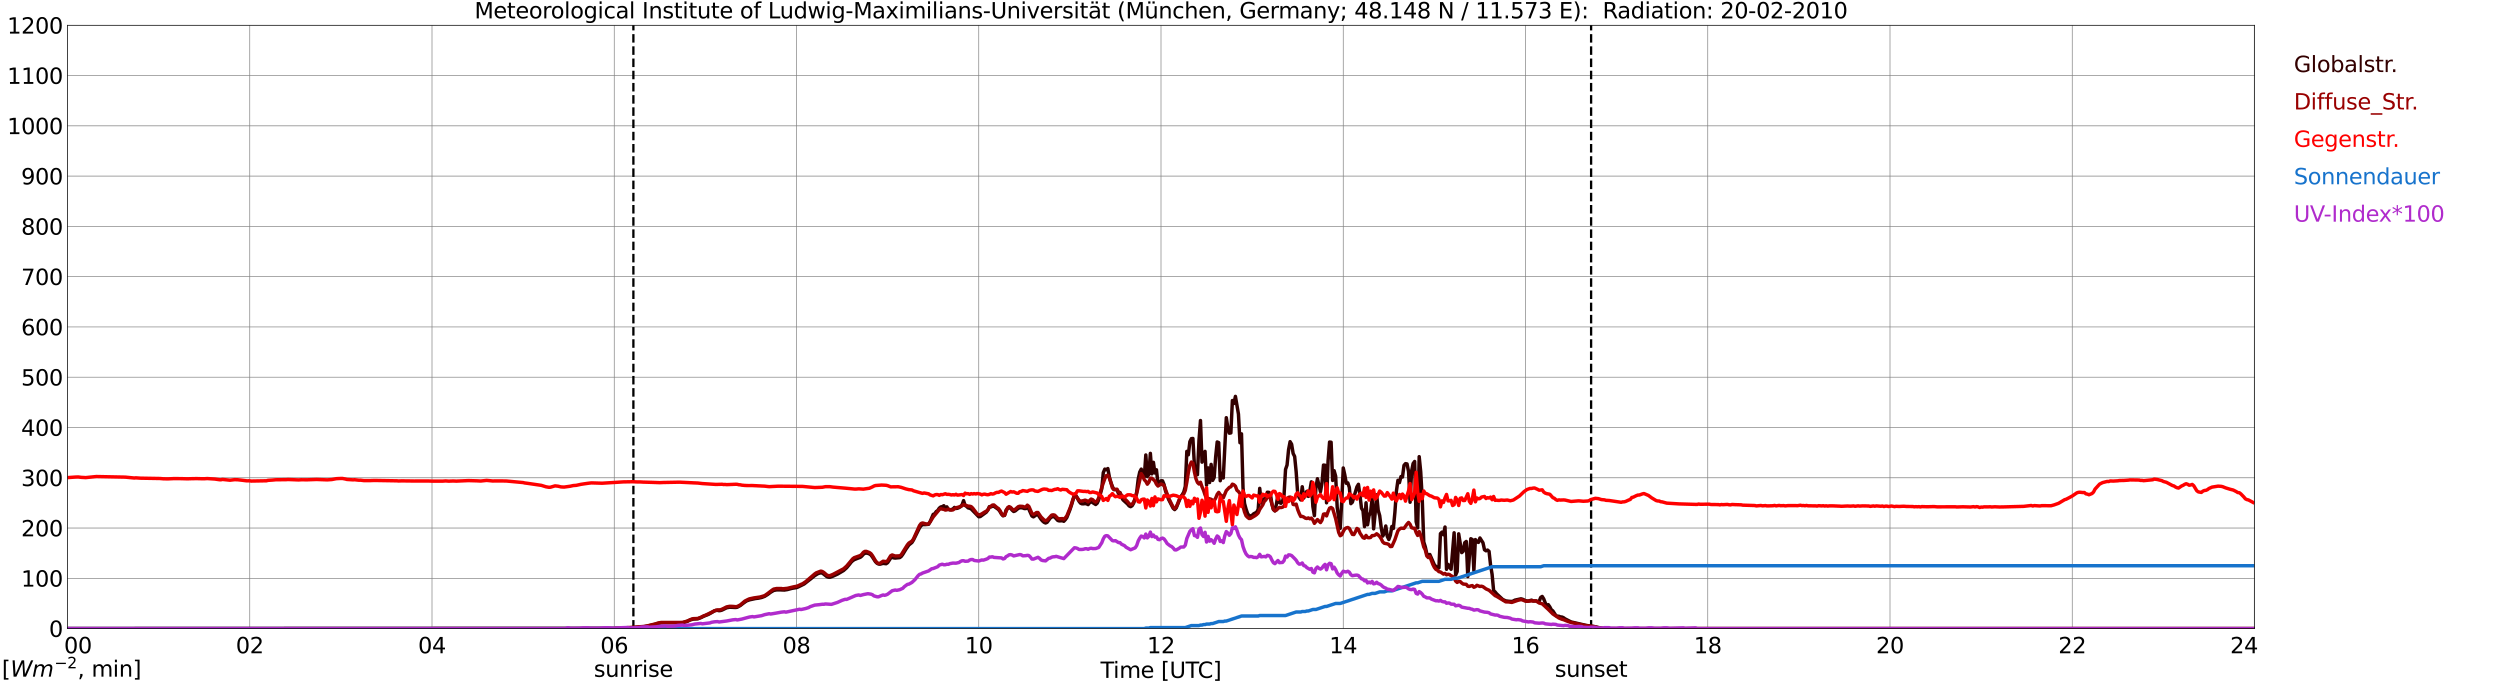 <?xml version="1.0" encoding="utf-8" standalone="no"?>
<!DOCTYPE svg PUBLIC "-//W3C//DTD SVG 1.1//EN"
  "http://www.w3.org/Graphics/SVG/1.1/DTD/svg11.dtd">
<svg xmlns:xlink="http://www.w3.org/1999/xlink" width="1085.4pt" height="296.64pt" viewBox="0 0 1085.4 296.64" xmlns="http://www.w3.org/2000/svg" version="1.1">
 <defs>
  <style type="text/css">*{stroke-linejoin: round; stroke-linecap: butt}</style>
 </defs>
 <g id="figure_1">
  <g id="patch_1">
   <path d="M 0 296.64 
L 1085.4 296.64 
L 1085.4 0 
L 0 0 
z
" style="fill: #ffffff"/>
  </g>
  <g id="axes_1">
   <g id="patch_2">
    <path d="M 29.306 272.909 
L 978.814 272.909 
L 978.814 10.976 
L 29.306 10.976 
z
" style="fill: #ffffff"/>
   </g>
   <g id="patch_3">
    <path d="M 978.814 272.909 
L 978.814 272.909 
L 978.814 10.976 
L 978.814 10.976 
z
" clip-path="url(#pa7910c2acc)" style="fill: #d3d3d3; opacity: 0.25; stroke: #d3d3d3; stroke-linejoin: miter"/>
   </g>
   <g id="matplotlib.axis_1">
    <g id="xtick_1">
     <g id="line2d_1">
      <path d="M 29.306 272.909 
L 29.306 10.976 
" clip-path="url(#pa7910c2acc)" style="fill: none; stroke: #808080; stroke-width: 0.3; stroke-linecap: square"/>
     </g>
     <g id="line2d_2"/>
     <g id="text_1">
      <!--    00 -->
      <g transform="translate(18.733 283.627) scale(0.095 -0.095)">
       <defs>
        <path id="DejaVuSans-20" transform="scale(0.016)"/>
        <path id="DejaVuSans-30" d="M 2034 4250 
Q 1547 4250 1301 3770 
Q 1056 3291 1056 2328 
Q 1056 1369 1301 889 
Q 1547 409 2034 409 
Q 2525 409 2770 889 
Q 3016 1369 3016 2328 
Q 3016 3291 2770 3770 
Q 2525 4250 2034 4250 
z
M 2034 4750 
Q 2819 4750 3233 4129 
Q 3647 3509 3647 2328 
Q 3647 1150 3233 529 
Q 2819 -91 2034 -91 
Q 1250 -91 836 529 
Q 422 1150 422 2328 
Q 422 3509 836 4129 
Q 1250 4750 2034 4750 
z
" transform="scale(0.016)"/>
       </defs>
       <use xlink:href="#DejaVuSans-20"/>
       <use xlink:href="#DejaVuSans-20" transform="translate(31.787 0)"/>
       <use xlink:href="#DejaVuSans-20" transform="translate(63.574 0)"/>
       <use xlink:href="#DejaVuSans-30" transform="translate(95.361 0)"/>
       <use xlink:href="#DejaVuSans-30" transform="translate(158.984 0)"/>
      </g>
     </g>
    </g>
    <g id="xtick_2">
     <g id="line2d_3">
      <path d="M 108.431 272.909 
L 108.431 10.976 
" clip-path="url(#pa7910c2acc)" style="fill: none; stroke: #808080; stroke-width: 0.3; stroke-linecap: square"/>
     </g>
     <g id="line2d_4"/>
     <g id="text_2">
      <!-- 02 -->
      <g transform="translate(102.387 283.627) scale(0.095 -0.095)">
       <defs>
        <path id="DejaVuSans-32" d="M 1228 531 
L 3431 531 
L 3431 0 
L 469 0 
L 469 531 
Q 828 903 1448 1529 
Q 2069 2156 2228 2338 
Q 2531 2678 2651 2914 
Q 2772 3150 2772 3378 
Q 2772 3750 2511 3984 
Q 2250 4219 1831 4219 
Q 1534 4219 1204 4116 
Q 875 4013 500 3803 
L 500 4441 
Q 881 4594 1212 4672 
Q 1544 4750 1819 4750 
Q 2544 4750 2975 4387 
Q 3406 4025 3406 3419 
Q 3406 3131 3298 2873 
Q 3191 2616 2906 2266 
Q 2828 2175 2409 1742 
Q 1991 1309 1228 531 
z
" transform="scale(0.016)"/>
       </defs>
       <use xlink:href="#DejaVuSans-30"/>
       <use xlink:href="#DejaVuSans-32" transform="translate(63.623 0)"/>
      </g>
     </g>
    </g>
    <g id="xtick_3">
     <g id="line2d_5">
      <path d="M 187.557 272.909 
L 187.557 10.976 
" clip-path="url(#pa7910c2acc)" style="fill: none; stroke: #808080; stroke-width: 0.3; stroke-linecap: square"/>
     </g>
     <g id="line2d_6"/>
     <g id="text_3">
      <!-- 04 -->
      <g transform="translate(181.513 283.627) scale(0.095 -0.095)">
       <defs>
        <path id="DejaVuSans-34" d="M 2419 4116 
L 825 1625 
L 2419 1625 
L 2419 4116 
z
M 2253 4666 
L 3047 4666 
L 3047 1625 
L 3713 1625 
L 3713 1100 
L 3047 1100 
L 3047 0 
L 2419 0 
L 2419 1100 
L 313 1100 
L 313 1709 
L 2253 4666 
z
" transform="scale(0.016)"/>
       </defs>
       <use xlink:href="#DejaVuSans-30"/>
       <use xlink:href="#DejaVuSans-34" transform="translate(63.623 0)"/>
      </g>
     </g>
    </g>
    <g id="xtick_4">
     <g id="line2d_7">
      <path d="M 266.683 272.909 
L 266.683 10.976 
" clip-path="url(#pa7910c2acc)" style="fill: none; stroke: #808080; stroke-width: 0.3; stroke-linecap: square"/>
     </g>
     <g id="line2d_8"/>
     <g id="text_4">
      <!-- 06 -->
      <g transform="translate(260.638 283.627) scale(0.095 -0.095)">
       <defs>
        <path id="DejaVuSans-36" d="M 2113 2584 
Q 1688 2584 1439 2293 
Q 1191 2003 1191 1497 
Q 1191 994 1439 701 
Q 1688 409 2113 409 
Q 2538 409 2786 701 
Q 3034 994 3034 1497 
Q 3034 2003 2786 2293 
Q 2538 2584 2113 2584 
z
M 3366 4563 
L 3366 3988 
Q 3128 4100 2886 4159 
Q 2644 4219 2406 4219 
Q 1781 4219 1451 3797 
Q 1122 3375 1075 2522 
Q 1259 2794 1537 2939 
Q 1816 3084 2150 3084 
Q 2853 3084 3261 2657 
Q 3669 2231 3669 1497 
Q 3669 778 3244 343 
Q 2819 -91 2113 -91 
Q 1303 -91 875 529 
Q 447 1150 447 2328 
Q 447 3434 972 4092 
Q 1497 4750 2381 4750 
Q 2619 4750 2861 4703 
Q 3103 4656 3366 4563 
z
" transform="scale(0.016)"/>
       </defs>
       <use xlink:href="#DejaVuSans-30"/>
       <use xlink:href="#DejaVuSans-36" transform="translate(63.623 0)"/>
      </g>
     </g>
    </g>
    <g id="xtick_5">
     <g id="line2d_9">
      <path d="M 345.808 272.909 
L 345.808 10.976 
" clip-path="url(#pa7910c2acc)" style="fill: none; stroke: #808080; stroke-width: 0.3; stroke-linecap: square"/>
     </g>
     <g id="line2d_10"/>
     <g id="text_5">
      <!-- 08 -->
      <g transform="translate(339.764 283.627) scale(0.095 -0.095)">
       <defs>
        <path id="DejaVuSans-38" d="M 2034 2216 
Q 1584 2216 1326 1975 
Q 1069 1734 1069 1313 
Q 1069 891 1326 650 
Q 1584 409 2034 409 
Q 2484 409 2743 651 
Q 3003 894 3003 1313 
Q 3003 1734 2745 1975 
Q 2488 2216 2034 2216 
z
M 1403 2484 
Q 997 2584 770 2862 
Q 544 3141 544 3541 
Q 544 4100 942 4425 
Q 1341 4750 2034 4750 
Q 2731 4750 3128 4425 
Q 3525 4100 3525 3541 
Q 3525 3141 3298 2862 
Q 3072 2584 2669 2484 
Q 3125 2378 3379 2068 
Q 3634 1759 3634 1313 
Q 3634 634 3220 271 
Q 2806 -91 2034 -91 
Q 1263 -91 848 271 
Q 434 634 434 1313 
Q 434 1759 690 2068 
Q 947 2378 1403 2484 
z
M 1172 3481 
Q 1172 3119 1398 2916 
Q 1625 2713 2034 2713 
Q 2441 2713 2670 2916 
Q 2900 3119 2900 3481 
Q 2900 3844 2670 4047 
Q 2441 4250 2034 4250 
Q 1625 4250 1398 4047 
Q 1172 3844 1172 3481 
z
" transform="scale(0.016)"/>
       </defs>
       <use xlink:href="#DejaVuSans-30"/>
       <use xlink:href="#DejaVuSans-38" transform="translate(63.623 0)"/>
      </g>
     </g>
    </g>
    <g id="xtick_6">
     <g id="line2d_11">
      <path d="M 424.934 272.909 
L 424.934 10.976 
" clip-path="url(#pa7910c2acc)" style="fill: none; stroke: #808080; stroke-width: 0.3; stroke-linecap: square"/>
     </g>
     <g id="line2d_12"/>
     <g id="text_6">
      <!-- 10 -->
      <g transform="translate(418.89 283.627) scale(0.095 -0.095)">
       <defs>
        <path id="DejaVuSans-31" d="M 794 531 
L 1825 531 
L 1825 4091 
L 703 3866 
L 703 4441 
L 1819 4666 
L 2450 4666 
L 2450 531 
L 3481 531 
L 3481 0 
L 794 0 
L 794 531 
z
" transform="scale(0.016)"/>
       </defs>
       <use xlink:href="#DejaVuSans-31"/>
       <use xlink:href="#DejaVuSans-30" transform="translate(63.623 0)"/>
      </g>
     </g>
    </g>
    <g id="xtick_7">
     <g id="line2d_13">
      <path d="M 504.06 272.909 
L 504.06 10.976 
" clip-path="url(#pa7910c2acc)" style="fill: none; stroke: #808080; stroke-width: 0.3; stroke-linecap: square"/>
     </g>
     <g id="line2d_14"/>
     <g id="text_7">
      <!-- 12 -->
      <g transform="translate(498.015 283.627) scale(0.095 -0.095)">
       <use xlink:href="#DejaVuSans-31"/>
       <use xlink:href="#DejaVuSans-32" transform="translate(63.623 0)"/>
      </g>
     </g>
    </g>
    <g id="xtick_8">
     <g id="line2d_15">
      <path d="M 583.185 272.909 
L 583.185 10.976 
" clip-path="url(#pa7910c2acc)" style="fill: none; stroke: #808080; stroke-width: 0.3; stroke-linecap: square"/>
     </g>
     <g id="line2d_16"/>
     <g id="text_8">
      <!-- 14 -->
      <g transform="translate(577.141 283.627) scale(0.095 -0.095)">
       <use xlink:href="#DejaVuSans-31"/>
       <use xlink:href="#DejaVuSans-34" transform="translate(63.623 0)"/>
      </g>
     </g>
    </g>
    <g id="xtick_9">
     <g id="line2d_17">
      <path d="M 662.311 272.909 
L 662.311 10.976 
" clip-path="url(#pa7910c2acc)" style="fill: none; stroke: #808080; stroke-width: 0.3; stroke-linecap: square"/>
     </g>
     <g id="line2d_18"/>
     <g id="text_9">
      <!-- 16 -->
      <g transform="translate(656.267 283.627) scale(0.095 -0.095)">
       <use xlink:href="#DejaVuSans-31"/>
       <use xlink:href="#DejaVuSans-36" transform="translate(63.623 0)"/>
      </g>
     </g>
    </g>
    <g id="xtick_10">
     <g id="line2d_19">
      <path d="M 741.437 272.909 
L 741.437 10.976 
" clip-path="url(#pa7910c2acc)" style="fill: none; stroke: #808080; stroke-width: 0.3; stroke-linecap: square"/>
     </g>
     <g id="line2d_20"/>
     <g id="text_10">
      <!-- 18 -->
      <g transform="translate(735.392 283.627) scale(0.095 -0.095)">
       <use xlink:href="#DejaVuSans-31"/>
       <use xlink:href="#DejaVuSans-38" transform="translate(63.623 0)"/>
      </g>
     </g>
    </g>
    <g id="xtick_11">
     <g id="line2d_21">
      <path d="M 820.562 272.909 
L 820.562 10.976 
" clip-path="url(#pa7910c2acc)" style="fill: none; stroke: #808080; stroke-width: 0.3; stroke-linecap: square"/>
     </g>
     <g id="line2d_22"/>
     <g id="text_11">
      <!-- 20 -->
      <g transform="translate(814.518 283.627) scale(0.095 -0.095)">
       <use xlink:href="#DejaVuSans-32"/>
       <use xlink:href="#DejaVuSans-30" transform="translate(63.623 0)"/>
      </g>
     </g>
    </g>
    <g id="xtick_12">
     <g id="line2d_23">
      <path d="M 899.688 272.909 
L 899.688 10.976 
" clip-path="url(#pa7910c2acc)" style="fill: none; stroke: #808080; stroke-width: 0.3; stroke-linecap: square"/>
     </g>
     <g id="line2d_24"/>
     <g id="text_12">
      <!-- 22 -->
      <g transform="translate(893.644 283.627) scale(0.095 -0.095)">
       <use xlink:href="#DejaVuSans-32"/>
       <use xlink:href="#DejaVuSans-32" transform="translate(63.623 0)"/>
      </g>
     </g>
    </g>
    <g id="xtick_13">
     <g id="line2d_25">
      <path d="M 978.814 272.909 
L 978.814 10.976 
" clip-path="url(#pa7910c2acc)" style="fill: none; stroke: #808080; stroke-width: 0.3; stroke-linecap: square"/>
     </g>
     <g id="line2d_26"/>
     <g id="text_13">
      <!-- 24    -->
      <g transform="translate(968.241 283.627) scale(0.095 -0.095)">
       <use xlink:href="#DejaVuSans-32"/>
       <use xlink:href="#DejaVuSans-34" transform="translate(63.623 0)"/>
       <use xlink:href="#DejaVuSans-20" transform="translate(127.246 0)"/>
       <use xlink:href="#DejaVuSans-20" transform="translate(159.033 0)"/>
       <use xlink:href="#DejaVuSans-20" transform="translate(190.82 0)"/>
      </g>
     </g>
    </g>
    <g id="text_14">
     <!-- Time [UTC] -->
     <g transform="translate(477.806 294.322) scale(0.095 -0.095)">
      <defs>
       <path id="DejaVuSans-54" d="M -19 4666 
L 3928 4666 
L 3928 4134 
L 2272 4134 
L 2272 0 
L 1638 0 
L 1638 4134 
L -19 4134 
L -19 4666 
z
" transform="scale(0.016)"/>
       <path id="DejaVuSans-69" d="M 603 3500 
L 1178 3500 
L 1178 0 
L 603 0 
L 603 3500 
z
M 603 4863 
L 1178 4863 
L 1178 4134 
L 603 4134 
L 603 4863 
z
" transform="scale(0.016)"/>
       <path id="DejaVuSans-6d" d="M 3328 2828 
Q 3544 3216 3844 3400 
Q 4144 3584 4550 3584 
Q 5097 3584 5394 3201 
Q 5691 2819 5691 2113 
L 5691 0 
L 5113 0 
L 5113 2094 
Q 5113 2597 4934 2840 
Q 4756 3084 4391 3084 
Q 3944 3084 3684 2787 
Q 3425 2491 3425 1978 
L 3425 0 
L 2847 0 
L 2847 2094 
Q 2847 2600 2669 2842 
Q 2491 3084 2119 3084 
Q 1678 3084 1418 2786 
Q 1159 2488 1159 1978 
L 1159 0 
L 581 0 
L 581 3500 
L 1159 3500 
L 1159 2956 
Q 1356 3278 1631 3431 
Q 1906 3584 2284 3584 
Q 2666 3584 2933 3390 
Q 3200 3197 3328 2828 
z
" transform="scale(0.016)"/>
       <path id="DejaVuSans-65" d="M 3597 1894 
L 3597 1613 
L 953 1613 
Q 991 1019 1311 708 
Q 1631 397 2203 397 
Q 2534 397 2845 478 
Q 3156 559 3463 722 
L 3463 178 
Q 3153 47 2828 -22 
Q 2503 -91 2169 -91 
Q 1331 -91 842 396 
Q 353 884 353 1716 
Q 353 2575 817 3079 
Q 1281 3584 2069 3584 
Q 2775 3584 3186 3129 
Q 3597 2675 3597 1894 
z
M 3022 2063 
Q 3016 2534 2758 2815 
Q 2500 3097 2075 3097 
Q 1594 3097 1305 2825 
Q 1016 2553 972 2059 
L 3022 2063 
z
" transform="scale(0.016)"/>
       <path id="DejaVuSans-5b" d="M 550 4863 
L 1875 4863 
L 1875 4416 
L 1125 4416 
L 1125 -397 
L 1875 -397 
L 1875 -844 
L 550 -844 
L 550 4863 
z
" transform="scale(0.016)"/>
       <path id="DejaVuSans-55" d="M 556 4666 
L 1191 4666 
L 1191 1831 
Q 1191 1081 1462 751 
Q 1734 422 2344 422 
Q 2950 422 3222 751 
Q 3494 1081 3494 1831 
L 3494 4666 
L 4128 4666 
L 4128 1753 
Q 4128 841 3676 375 
Q 3225 -91 2344 -91 
Q 1459 -91 1007 375 
Q 556 841 556 1753 
L 556 4666 
z
" transform="scale(0.016)"/>
       <path id="DejaVuSans-43" d="M 4122 4306 
L 4122 3641 
Q 3803 3938 3442 4084 
Q 3081 4231 2675 4231 
Q 1875 4231 1450 3742 
Q 1025 3253 1025 2328 
Q 1025 1406 1450 917 
Q 1875 428 2675 428 
Q 3081 428 3442 575 
Q 3803 722 4122 1019 
L 4122 359 
Q 3791 134 3420 21 
Q 3050 -91 2638 -91 
Q 1578 -91 968 557 
Q 359 1206 359 2328 
Q 359 3453 968 4101 
Q 1578 4750 2638 4750 
Q 3056 4750 3426 4639 
Q 3797 4528 4122 4306 
z
" transform="scale(0.016)"/>
       <path id="DejaVuSans-5d" d="M 1947 4863 
L 1947 -844 
L 622 -844 
L 622 -397 
L 1369 -397 
L 1369 4416 
L 622 4416 
L 622 4863 
L 1947 4863 
z
" transform="scale(0.016)"/>
      </defs>
      <use xlink:href="#DejaVuSans-54"/>
      <use xlink:href="#DejaVuSans-69" transform="translate(57.959 0)"/>
      <use xlink:href="#DejaVuSans-6d" transform="translate(85.742 0)"/>
      <use xlink:href="#DejaVuSans-65" transform="translate(183.154 0)"/>
      <use xlink:href="#DejaVuSans-20" transform="translate(244.678 0)"/>
      <use xlink:href="#DejaVuSans-5b" transform="translate(276.465 0)"/>
      <use xlink:href="#DejaVuSans-55" transform="translate(315.479 0)"/>
      <use xlink:href="#DejaVuSans-54" transform="translate(388.672 0)"/>
      <use xlink:href="#DejaVuSans-43" transform="translate(443.881 0)"/>
      <use xlink:href="#DejaVuSans-5d" transform="translate(513.705 0)"/>
     </g>
    </g>
   </g>
   <g id="matplotlib.axis_2">
    <g id="ytick_1">
     <g id="line2d_27">
      <path d="M 29.306 272.909 
L 978.814 272.909 
" clip-path="url(#pa7910c2acc)" style="fill: none; stroke: #808080; stroke-width: 0.3; stroke-linecap: square"/>
     </g>
     <g id="line2d_28"/>
     <g id="text_15">
      <!-- 0 -->
      <g transform="translate(21.261 276.518) scale(0.095 -0.095)">
       <use xlink:href="#DejaVuSans-30"/>
      </g>
     </g>
    </g>
    <g id="ytick_2">
     <g id="line2d_29">
      <path d="M 29.306 251.081 
L 978.814 251.081 
" clip-path="url(#pa7910c2acc)" style="fill: none; stroke: #808080; stroke-width: 0.3; stroke-linecap: square"/>
     </g>
     <g id="line2d_30"/>
     <g id="text_16">
      <!-- 100 -->
      <g transform="translate(9.173 254.69) scale(0.095 -0.095)">
       <use xlink:href="#DejaVuSans-31"/>
       <use xlink:href="#DejaVuSans-30" transform="translate(63.623 0)"/>
       <use xlink:href="#DejaVuSans-30" transform="translate(127.246 0)"/>
      </g>
     </g>
    </g>
    <g id="ytick_3">
     <g id="line2d_31">
      <path d="M 29.306 229.253 
L 978.814 229.253 
" clip-path="url(#pa7910c2acc)" style="fill: none; stroke: #808080; stroke-width: 0.3; stroke-linecap: square"/>
     </g>
     <g id="line2d_32"/>
     <g id="text_17">
      <!-- 200 -->
      <g transform="translate(9.173 232.863) scale(0.095 -0.095)">
       <use xlink:href="#DejaVuSans-32"/>
       <use xlink:href="#DejaVuSans-30" transform="translate(63.623 0)"/>
       <use xlink:href="#DejaVuSans-30" transform="translate(127.246 0)"/>
      </g>
     </g>
    </g>
    <g id="ytick_4">
     <g id="line2d_33">
      <path d="M 29.306 207.426 
L 978.814 207.426 
" clip-path="url(#pa7910c2acc)" style="fill: none; stroke: #808080; stroke-width: 0.3; stroke-linecap: square"/>
     </g>
     <g id="line2d_34"/>
     <g id="text_18">
      <!-- 300 -->
      <g transform="translate(9.173 211.035) scale(0.095 -0.095)">
       <defs>
        <path id="DejaVuSans-33" d="M 2597 2516 
Q 3050 2419 3304 2112 
Q 3559 1806 3559 1356 
Q 3559 666 3084 287 
Q 2609 -91 1734 -91 
Q 1441 -91 1130 -33 
Q 819 25 488 141 
L 488 750 
Q 750 597 1062 519 
Q 1375 441 1716 441 
Q 2309 441 2620 675 
Q 2931 909 2931 1356 
Q 2931 1769 2642 2001 
Q 2353 2234 1838 2234 
L 1294 2234 
L 1294 2753 
L 1863 2753 
Q 2328 2753 2575 2939 
Q 2822 3125 2822 3475 
Q 2822 3834 2567 4026 
Q 2313 4219 1838 4219 
Q 1578 4219 1281 4162 
Q 984 4106 628 3988 
L 628 4550 
Q 988 4650 1302 4700 
Q 1616 4750 1894 4750 
Q 2613 4750 3031 4423 
Q 3450 4097 3450 3541 
Q 3450 3153 3228 2886 
Q 3006 2619 2597 2516 
z
" transform="scale(0.016)"/>
       </defs>
       <use xlink:href="#DejaVuSans-33"/>
       <use xlink:href="#DejaVuSans-30" transform="translate(63.623 0)"/>
       <use xlink:href="#DejaVuSans-30" transform="translate(127.246 0)"/>
      </g>
     </g>
    </g>
    <g id="ytick_5">
     <g id="line2d_35">
      <path d="M 29.306 185.598 
L 978.814 185.598 
" clip-path="url(#pa7910c2acc)" style="fill: none; stroke: #808080; stroke-width: 0.3; stroke-linecap: square"/>
     </g>
     <g id="line2d_36"/>
     <g id="text_19">
      <!-- 400 -->
      <g transform="translate(9.173 189.207) scale(0.095 -0.095)">
       <use xlink:href="#DejaVuSans-34"/>
       <use xlink:href="#DejaVuSans-30" transform="translate(63.623 0)"/>
       <use xlink:href="#DejaVuSans-30" transform="translate(127.246 0)"/>
      </g>
     </g>
    </g>
    <g id="ytick_6">
     <g id="line2d_37">
      <path d="M 29.306 163.77 
L 978.814 163.77 
" clip-path="url(#pa7910c2acc)" style="fill: none; stroke: #808080; stroke-width: 0.3; stroke-linecap: square"/>
     </g>
     <g id="line2d_38"/>
     <g id="text_20">
      <!-- 500 -->
      <g transform="translate(9.173 167.379) scale(0.095 -0.095)">
       <defs>
        <path id="DejaVuSans-35" d="M 691 4666 
L 3169 4666 
L 3169 4134 
L 1269 4134 
L 1269 2991 
Q 1406 3038 1543 3061 
Q 1681 3084 1819 3084 
Q 2600 3084 3056 2656 
Q 3513 2228 3513 1497 
Q 3513 744 3044 326 
Q 2575 -91 1722 -91 
Q 1428 -91 1123 -41 
Q 819 9 494 109 
L 494 744 
Q 775 591 1075 516 
Q 1375 441 1709 441 
Q 2250 441 2565 725 
Q 2881 1009 2881 1497 
Q 2881 1984 2565 2268 
Q 2250 2553 1709 2553 
Q 1456 2553 1204 2497 
Q 953 2441 691 2322 
L 691 4666 
z
" transform="scale(0.016)"/>
       </defs>
       <use xlink:href="#DejaVuSans-35"/>
       <use xlink:href="#DejaVuSans-30" transform="translate(63.623 0)"/>
       <use xlink:href="#DejaVuSans-30" transform="translate(127.246 0)"/>
      </g>
     </g>
    </g>
    <g id="ytick_7">
     <g id="line2d_39">
      <path d="M 29.306 141.942 
L 978.814 141.942 
" clip-path="url(#pa7910c2acc)" style="fill: none; stroke: #808080; stroke-width: 0.3; stroke-linecap: square"/>
     </g>
     <g id="line2d_40"/>
     <g id="text_21">
      <!-- 600 -->
      <g transform="translate(9.173 145.551) scale(0.095 -0.095)">
       <use xlink:href="#DejaVuSans-36"/>
       <use xlink:href="#DejaVuSans-30" transform="translate(63.623 0)"/>
       <use xlink:href="#DejaVuSans-30" transform="translate(127.246 0)"/>
      </g>
     </g>
    </g>
    <g id="ytick_8">
     <g id="line2d_41">
      <path d="M 29.306 120.114 
L 978.814 120.114 
" clip-path="url(#pa7910c2acc)" style="fill: none; stroke: #808080; stroke-width: 0.3; stroke-linecap: square"/>
     </g>
     <g id="line2d_42"/>
     <g id="text_22">
      <!-- 700 -->
      <g transform="translate(9.173 123.724) scale(0.095 -0.095)">
       <defs>
        <path id="DejaVuSans-37" d="M 525 4666 
L 3525 4666 
L 3525 4397 
L 1831 0 
L 1172 0 
L 2766 4134 
L 525 4134 
L 525 4666 
z
" transform="scale(0.016)"/>
       </defs>
       <use xlink:href="#DejaVuSans-37"/>
       <use xlink:href="#DejaVuSans-30" transform="translate(63.623 0)"/>
       <use xlink:href="#DejaVuSans-30" transform="translate(127.246 0)"/>
      </g>
     </g>
    </g>
    <g id="ytick_9">
     <g id="line2d_43">
      <path d="M 29.306 98.287 
L 978.814 98.287 
" clip-path="url(#pa7910c2acc)" style="fill: none; stroke: #808080; stroke-width: 0.3; stroke-linecap: square"/>
     </g>
     <g id="line2d_44"/>
     <g id="text_23">
      <!-- 800 -->
      <g transform="translate(9.173 101.896) scale(0.095 -0.095)">
       <use xlink:href="#DejaVuSans-38"/>
       <use xlink:href="#DejaVuSans-30" transform="translate(63.623 0)"/>
       <use xlink:href="#DejaVuSans-30" transform="translate(127.246 0)"/>
      </g>
     </g>
    </g>
    <g id="ytick_10">
     <g id="line2d_45">
      <path d="M 29.306 76.459 
L 978.814 76.459 
" clip-path="url(#pa7910c2acc)" style="fill: none; stroke: #808080; stroke-width: 0.3; stroke-linecap: square"/>
     </g>
     <g id="line2d_46"/>
     <g id="text_24">
      <!-- 900 -->
      <g transform="translate(9.173 80.068) scale(0.095 -0.095)">
       <defs>
        <path id="DejaVuSans-39" d="M 703 97 
L 703 672 
Q 941 559 1184 500 
Q 1428 441 1663 441 
Q 2288 441 2617 861 
Q 2947 1281 2994 2138 
Q 2813 1869 2534 1725 
Q 2256 1581 1919 1581 
Q 1219 1581 811 2004 
Q 403 2428 403 3163 
Q 403 3881 828 4315 
Q 1253 4750 1959 4750 
Q 2769 4750 3195 4129 
Q 3622 3509 3622 2328 
Q 3622 1225 3098 567 
Q 2575 -91 1691 -91 
Q 1453 -91 1209 -44 
Q 966 3 703 97 
z
M 1959 2075 
Q 2384 2075 2632 2365 
Q 2881 2656 2881 3163 
Q 2881 3666 2632 3958 
Q 2384 4250 1959 4250 
Q 1534 4250 1286 3958 
Q 1038 3666 1038 3163 
Q 1038 2656 1286 2365 
Q 1534 2075 1959 2075 
z
" transform="scale(0.016)"/>
       </defs>
       <use xlink:href="#DejaVuSans-39"/>
       <use xlink:href="#DejaVuSans-30" transform="translate(63.623 0)"/>
       <use xlink:href="#DejaVuSans-30" transform="translate(127.246 0)"/>
      </g>
     </g>
    </g>
    <g id="ytick_11">
     <g id="line2d_47">
      <path d="M 29.306 54.631 
L 978.814 54.631 
" clip-path="url(#pa7910c2acc)" style="fill: none; stroke: #808080; stroke-width: 0.3; stroke-linecap: square"/>
     </g>
     <g id="line2d_48"/>
     <g id="text_25">
      <!-- 1000 -->
      <g transform="translate(3.128 58.24) scale(0.095 -0.095)">
       <use xlink:href="#DejaVuSans-31"/>
       <use xlink:href="#DejaVuSans-30" transform="translate(63.623 0)"/>
       <use xlink:href="#DejaVuSans-30" transform="translate(127.246 0)"/>
       <use xlink:href="#DejaVuSans-30" transform="translate(190.869 0)"/>
      </g>
     </g>
    </g>
    <g id="ytick_12">
     <g id="line2d_49">
      <path d="M 29.306 32.803 
L 978.814 32.803 
" clip-path="url(#pa7910c2acc)" style="fill: none; stroke: #808080; stroke-width: 0.3; stroke-linecap: square"/>
     </g>
     <g id="line2d_50"/>
     <g id="text_26">
      <!-- 1100 -->
      <g transform="translate(3.128 36.413) scale(0.095 -0.095)">
       <use xlink:href="#DejaVuSans-31"/>
       <use xlink:href="#DejaVuSans-31" transform="translate(63.623 0)"/>
       <use xlink:href="#DejaVuSans-30" transform="translate(127.246 0)"/>
       <use xlink:href="#DejaVuSans-30" transform="translate(190.869 0)"/>
      </g>
     </g>
    </g>
    <g id="ytick_13">
     <g id="line2d_51">
      <path d="M 29.306 10.976 
L 978.814 10.976 
" clip-path="url(#pa7910c2acc)" style="fill: none; stroke: #808080; stroke-width: 0.3; stroke-linecap: square"/>
     </g>
     <g id="line2d_52"/>
     <g id="text_27">
      <!-- 1200 -->
      <g transform="translate(3.128 14.585) scale(0.095 -0.095)">
       <use xlink:href="#DejaVuSans-31"/>
       <use xlink:href="#DejaVuSans-32" transform="translate(63.623 0)"/>
       <use xlink:href="#DejaVuSans-30" transform="translate(127.246 0)"/>
       <use xlink:href="#DejaVuSans-30" transform="translate(190.869 0)"/>
      </g>
     </g>
    </g>
   </g>
   <g id="line2d_53">
    <path d="M 274.991 272.909 
L 274.991 10.976 
" clip-path="url(#pa7910c2acc)" style="fill: none; stroke-dasharray: 3.7,1.6; stroke-dashoffset: 0; stroke: #000000"/>
   </g>
   <g id="line2d_54">
    <path d="M 690.796 272.909 
L 690.796 10.976 
" clip-path="url(#pa7910c2acc)" style="fill: none; stroke-dasharray: 3.7,1.6; stroke-dashoffset: 0; stroke: #000000"/>
   </g>
   <g id="line2d_55">
    <path d="M 29.306 272.909 
L 268.661 272.802 
L 271.298 272.721 
L 271.958 272.76 
L 273.277 272.638 
L 274.595 272.557 
L 278.552 272.228 
L 281.189 271.82 
L 287.124 270.386 
L 296.355 270.344 
L 297.674 270.017 
L 298.333 269.814 
L 299.652 269.157 
L 300.971 268.788 
L 302.949 268.665 
L 304.267 268.174 
L 305.586 267.52 
L 307.564 266.74 
L 308.883 266.005 
L 310.202 265.184 
L 310.861 265.02 
L 311.521 264.981 
L 312.18 265.145 
L 312.839 265.062 
L 313.499 264.857 
L 315.477 263.874 
L 316.796 263.63 
L 319.433 263.752 
L 320.093 263.63 
L 321.411 262.892 
L 322.73 261.868 
L 324.049 260.925 
L 325.368 260.434 
L 328.005 259.86 
L 329.324 259.696 
L 330.643 259.411 
L 331.961 258.919 
L 333.28 258.101 
L 334.599 257.116 
L 335.918 256.339 
L 337.236 256.093 
L 338.555 256.093 
L 340.533 256.176 
L 341.852 255.97 
L 343.83 255.438 
L 345.808 255.11 
L 346.468 254.866 
L 347.787 254.209 
L 349.105 253.554 
L 352.402 250.974 
L 353.721 249.909 
L 355.04 249.09 
L 355.699 248.846 
L 356.359 248.721 
L 357.018 248.804 
L 358.337 249.828 
L 358.996 250.361 
L 359.655 250.605 
L 360.315 250.647 
L 361.634 250.156 
L 363.612 249.254 
L 366.249 247.698 
L 367.568 246.51 
L 368.887 244.913 
L 369.546 244.053 
L 370.206 243.439 
L 370.865 242.989 
L 372.184 242.457 
L 373.502 241.966 
L 374.162 241.433 
L 374.821 240.654 
L 375.481 240.204 
L 376.14 240.121 
L 376.799 240.246 
L 377.459 240.49 
L 378.118 240.942 
L 378.777 241.841 
L 380.096 243.889 
L 380.756 244.546 
L 381.415 244.873 
L 382.074 244.954 
L 383.393 244.585 
L 384.712 244.749 
L 385.371 244.299 
L 386.69 242.293 
L 387.349 241.966 
L 388.009 242.21 
L 388.668 242.293 
L 390.646 242.088 
L 391.306 241.555 
L 391.965 240.654 
L 393.284 238.484 
L 394.603 236.601 
L 395.921 235.535 
L 396.581 234.47 
L 399.218 229.146 
L 399.878 228.245 
L 400.537 227.754 
L 401.856 227.754 
L 403.175 227.631 
L 403.834 226.444 
L 405.153 223.331 
L 405.812 223.085 
L 406.471 222.103 
L 407.131 221.653 
L 407.79 220.629 
L 408.45 220.097 
L 409.109 219.974 
L 409.768 219.564 
L 410.428 220.588 
L 411.087 220.055 
L 411.746 221.162 
L 412.406 221.406 
L 413.725 220.998 
L 414.384 220.302 
L 415.043 220.751 
L 415.703 220.668 
L 416.362 220.382 
L 417.022 219.974 
L 417.681 219.237 
L 418.34 217.353 
L 419 219.442 
L 419.659 219.85 
L 420.318 220.505 
L 420.978 220.668 
L 421.637 220.957 
L 424.934 224.355 
L 425.593 224.272 
L 428.231 222.349 
L 428.89 221.406 
L 429.55 219.974 
L 430.209 220.097 
L 430.869 219.769 
L 431.528 219.808 
L 433.506 221.201 
L 434.165 222.103 
L 434.825 223.248 
L 435.484 223.945 
L 436.144 223.742 
L 436.803 221.448 
L 437.462 220.751 
L 438.122 220.465 
L 438.781 220.668 
L 439.44 221.489 
L 440.1 222.061 
L 440.759 221.817 
L 442.078 220.71 
L 442.737 220.465 
L 443.397 220.424 
L 444.056 220.546 
L 444.716 220.793 
L 445.375 220.793 
L 446.034 220.138 
L 446.694 221.079 
L 448.012 224.028 
L 448.672 224.397 
L 449.991 223.495 
L 450.65 223.454 
L 451.969 225.42 
L 452.628 226.197 
L 453.287 226.771 
L 453.947 227.057 
L 454.606 226.771 
L 455.925 224.968 
L 456.584 224.438 
L 457.244 224.314 
L 457.903 224.477 
L 459.222 225.953 
L 459.881 226.158 
L 461.2 226.075 
L 461.859 226.322 
L 462.519 225.626 
L 463.178 224.683 
L 464.497 221.365 
L 465.156 219.4 
L 466.475 214.978 
L 467.134 215.181 
L 468.453 217.597 
L 469.113 218.457 
L 469.772 218.745 
L 470.431 218.745 
L 471.091 218.621 
L 471.75 218.745 
L 472.409 219.073 
L 473.069 218.254 
L 473.728 217.802 
L 475.706 219.031 
L 476.366 218.457 
L 477.025 216.984 
L 478.344 212.193 
L 479.003 205.19 
L 479.663 203.673 
L 480.322 203.92 
L 480.981 203.429 
L 481.641 207.074 
L 482.3 209.449 
L 482.96 211.25 
L 483.619 212.562 
L 484.938 212.642 
L 485.597 214.24 
L 486.256 213.83 
L 486.916 215.877 
L 487.575 217.025 
L 489.553 218.826 
L 490.213 219.645 
L 490.872 219.974 
L 491.532 219.564 
L 492.191 218.418 
L 492.85 216.451 
L 493.51 213.585 
L 494.169 207.973 
L 494.828 204.944 
L 495.488 203.673 
L 496.147 205.721 
L 496.807 206.991 
L 497.466 197.531 
L 498.125 206.91 
L 498.785 205.967 
L 499.444 196.835 
L 500.103 205.721 
L 500.763 200.727 
L 501.422 205.354 
L 502.082 203.961 
L 502.741 209.899 
L 503.4 209.53 
L 504.06 208.753 
L 504.719 208.753 
L 505.379 210.35 
L 506.038 213.216 
L 507.357 216.82 
L 509.335 220.668 
L 509.994 221.242 
L 510.654 220.546 
L 512.632 215.714 
L 513.291 214.773 
L 513.95 213.625 
L 514.61 211.169 
L 515.269 195.975 
L 515.929 197.45 
L 516.588 191.758 
L 517.247 190.446 
L 517.907 190.365 
L 518.566 202.036 
L 519.226 202.896 
L 519.885 206.09 
L 520.544 191.225 
L 521.204 182.583 
L 521.863 200.644 
L 522.522 198.677 
L 523.182 195.975 
L 523.841 210.636 
L 524.501 203.141 
L 525.16 209.49 
L 525.819 201.626 
L 526.479 208.547 
L 527.138 207.319 
L 527.797 198.269 
L 528.457 191.88 
L 529.116 192.166 
L 529.776 208.711 
L 530.435 205.476 
L 531.094 207.524 
L 532.413 181.354 
L 533.073 185.655 
L 533.732 188.071 
L 534.391 187.949 
L 535.051 173.902 
L 535.71 175.171 
L 536.369 172.099 
L 537.688 179.798 
L 538.348 192.207 
L 539.007 188.357 
L 539.666 211.824 
L 540.326 218.582 
L 540.985 220.998 
L 541.644 222.921 
L 542.304 223.945 
L 542.963 223.945 
L 543.623 223.742 
L 544.282 223.085 
L 545.601 222.388 
L 546.26 221.12 
L 546.919 212.029 
L 547.579 218.377 
L 548.238 217.065 
L 548.898 216.534 
L 549.557 216.656 
L 550.216 213.708 
L 550.876 213.749 
L 551.535 214.362 
L 552.195 218.745 
L 552.854 221.242 
L 553.513 221.817 
L 554.173 218.909 
L 554.832 214.773 
L 555.491 218.213 
L 556.151 218.499 
L 556.81 217.68 
L 557.47 215.017 
L 558.129 203.798 
L 558.788 201.914 
L 559.448 195.237 
L 560.107 191.758 
L 560.766 192.862 
L 561.426 196.876 
L 562.085 198.186 
L 562.745 204.861 
L 563.404 214.321 
L 564.063 216.082 
L 564.723 217.025 
L 565.382 211.333 
L 566.042 216.246 
L 567.36 213.339 
L 568.02 215.508 
L 568.679 213.053 
L 569.338 209.202 
L 569.998 219.933 
L 570.657 223.864 
L 571.317 211.66 
L 571.976 207.851 
L 573.295 213.461 
L 573.954 209.735 
L 574.613 201.914 
L 575.273 201.995 
L 575.932 218.294 
L 576.592 200.07 
L 577.251 191.921 
L 577.91 192.002 
L 578.57 208.589 
L 579.229 204.37 
L 579.889 206.744 
L 580.548 220.177 
L 581.867 229.393 
L 582.526 217.722 
L 583.185 203.182 
L 583.845 206.131 
L 584.504 209.818 
L 585.164 209.654 
L 585.823 211.619 
L 586.482 218.662 
L 587.142 218.049 
L 589.12 211.374 
L 589.779 210.267 
L 590.439 215.017 
L 591.098 220.629 
L 591.757 221.734 
L 592.417 228.655 
L 593.076 218.294 
L 593.736 227.837 
L 594.395 223.864 
L 595.054 222.471 
L 595.714 216.451 
L 596.373 229.598 
L 597.032 222.84 
L 597.692 214.814 
L 598.351 221.528 
L 599.011 223.864 
L 599.67 229.105 
L 600.329 232.75 
L 600.989 231.604 
L 601.648 228.369 
L 602.307 232.872 
L 602.967 234.226 
L 603.626 232.381 
L 604.286 228.572 
L 604.945 229.432 
L 605.604 222.471 
L 606.264 213.258 
L 606.923 208.547 
L 607.582 209.53 
L 608.242 206.91 
L 608.901 207.113 
L 609.561 202.036 
L 610.22 201.298 
L 610.879 201.421 
L 611.539 204.78 
L 612.198 218.049 
L 612.858 204.533 
L 613.517 201.257 
L 614.176 200.358 
L 614.836 226.486 
L 615.495 229.188 
L 616.154 198.269 
L 616.814 204.821 
L 617.473 216.493 
L 618.133 235.289 
L 618.792 237.378 
L 619.451 240.327 
L 620.111 241.023 
L 620.77 240.737 
L 622.748 245.242 
L 623.408 245.936 
L 624.726 246.552 
L 625.386 231.685 
L 626.045 231.03 
L 626.705 232.178 
L 627.364 228.819 
L 628.023 247.165 
L 628.683 245.037 
L 629.342 246.224 
L 630.001 247.165 
L 631.32 231.318 
L 631.98 249.664 
L 632.639 248.15 
L 633.298 231.768 
L 634.617 239.916 
L 635.276 239.344 
L 635.936 235.616 
L 636.595 235.086 
L 637.255 250.319 
L 638.573 233.898 
L 639.233 234.265 
L 639.892 247.739 
L 640.552 234.265 
L 641.211 235.208 
L 641.87 235.494 
L 642.53 233.569 
L 643.848 235.658 
L 644.508 238.689 
L 645.167 239.139 
L 645.827 238.812 
L 646.486 239.386 
L 647.145 245.364 
L 647.805 249.337 
L 648.464 256.381 
L 649.123 256.994 
L 649.783 257.813 
L 652.42 260.271 
L 653.739 260.884 
L 655.058 261.05 
L 656.377 261.131 
L 657.036 260.925 
L 657.695 260.556 
L 660.333 259.985 
L 660.992 260.148 
L 662.311 260.762 
L 662.97 260.925 
L 663.63 260.925 
L 664.949 260.556 
L 665.608 260.925 
L 666.927 260.884 
L 667.586 261.213 
L 668.246 261.089 
L 668.905 259.369 
L 669.564 258.961 
L 670.224 260.024 
L 670.883 261.744 
L 671.542 262.973 
L 672.202 262.523 
L 672.861 263.464 
L 673.521 264.734 
L 674.18 265.225 
L 675.499 267.234 
L 676.158 267.52 
L 676.817 267.561 
L 677.477 267.847 
L 678.136 267.888 
L 678.796 268.174 
L 679.455 268.665 
L 682.092 270.017 
L 684.071 270.468 
L 688.686 271.534 
L 690.664 271.82 
L 691.983 271.983 
L 695.28 272.721 
L 696.599 272.909 
L 978.154 272.909 
L 978.154 272.909 
" clip-path="url(#pa7910c2acc)" style="fill: none; stroke: #330000; stroke-width: 1.5; stroke-linecap: square"/>
   </g>
   <g id="line2d_56">
    <path d="M 29.306 272.909 
L 266.683 272.909 
L 267.342 272.758 
L 269.98 272.675 
L 279.87 271.961 
L 281.849 271.54 
L 283.167 271.204 
L 284.486 270.912 
L 285.805 270.449 
L 287.124 270.239 
L 296.355 270.239 
L 298.333 269.652 
L 300.311 268.77 
L 300.971 268.602 
L 302.949 268.519 
L 304.267 268.015 
L 305.586 267.343 
L 306.246 267.133 
L 310.202 265.201 
L 310.861 264.95 
L 311.521 264.824 
L 312.839 264.741 
L 314.158 264.154 
L 315.477 263.481 
L 316.796 263.23 
L 318.114 263.272 
L 319.433 263.398 
L 320.093 263.313 
L 321.411 262.641 
L 323.39 260.962 
L 324.708 260.29 
L 325.368 259.998 
L 327.346 259.579 
L 329.983 259.199 
L 331.961 258.612 
L 333.28 257.688 
L 335.258 256.178 
L 335.918 255.759 
L 337.236 255.506 
L 338.555 255.506 
L 339.215 255.506 
L 339.874 255.632 
L 341.852 255.423 
L 344.49 254.792 
L 345.808 254.541 
L 346.468 254.331 
L 347.787 253.7 
L 348.446 253.449 
L 349.765 252.568 
L 352.402 250.302 
L 353.721 249.167 
L 354.38 248.706 
L 356.359 247.951 
L 357.018 248.119 
L 357.677 248.538 
L 358.996 249.671 
L 359.655 249.922 
L 360.315 249.922 
L 361.634 249.376 
L 366.249 246.942 
L 367.568 245.768 
L 370.206 242.618 
L 370.865 242.116 
L 373.502 241.191 
L 374.162 240.645 
L 374.821 239.807 
L 375.481 239.388 
L 376.14 239.388 
L 377.459 239.89 
L 378.118 240.353 
L 378.777 241.235 
L 380.096 243.459 
L 380.756 244.255 
L 381.415 244.633 
L 382.074 244.55 
L 383.393 243.668 
L 384.712 243.836 
L 385.371 243.459 
L 386.69 241.276 
L 387.349 240.94 
L 388.668 241.403 
L 390.646 241.317 
L 391.306 240.813 
L 392.624 238.674 
L 393.943 236.574 
L 394.603 235.778 
L 395.921 234.937 
L 396.581 234.014 
L 399.218 228.179 
L 399.878 227.298 
L 400.537 227.046 
L 402.515 227.592 
L 403.175 227.339 
L 403.834 226.584 
L 405.153 224.442 
L 406.471 222.849 
L 407.79 221.253 
L 408.45 220.834 
L 409.109 221.044 
L 409.768 221.127 
L 410.428 221.463 
L 411.087 221.336 
L 411.746 221.044 
L 413.065 221.463 
L 413.725 221.38 
L 415.043 220.455 
L 416.362 220.121 
L 417.681 219.575 
L 418.34 219.071 
L 420.318 219.743 
L 420.978 219.784 
L 421.637 219.952 
L 422.297 220.581 
L 424.275 223.183 
L 424.934 223.478 
L 425.593 223.436 
L 426.253 223.1 
L 427.572 222.26 
L 428.231 221.926 
L 428.89 221.38 
L 429.55 220.289 
L 430.869 219.28 
L 431.528 219.239 
L 432.847 220.372 
L 433.506 220.791 
L 434.165 221.672 
L 434.825 222.932 
L 435.484 223.772 
L 436.144 223.687 
L 437.462 220.372 
L 438.122 219.952 
L 438.781 220.289 
L 439.44 221 
L 440.1 221.421 
L 440.759 221.127 
L 442.078 219.994 
L 442.737 219.784 
L 444.056 219.867 
L 444.716 220.121 
L 445.375 220.077 
L 446.034 219.322 
L 446.694 219.867 
L 448.012 222.89 
L 448.672 223.351 
L 449.331 223.017 
L 449.991 222.513 
L 450.65 222.513 
L 451.969 224.442 
L 453.287 225.746 
L 453.947 226.08 
L 454.606 225.829 
L 456.584 223.646 
L 457.244 223.519 
L 457.903 223.646 
L 459.222 225.032 
L 459.881 225.241 
L 461.2 225.156 
L 461.859 225.366 
L 462.519 224.82 
L 463.178 223.982 
L 464.497 220.791 
L 465.156 218.986 
L 465.816 216.803 
L 466.475 215.083 
L 467.134 215.292 
L 468.453 217.139 
L 469.113 217.602 
L 470.431 217.348 
L 471.091 217.139 
L 471.75 217.348 
L 472.409 217.894 
L 473.728 216.678 
L 474.388 216.929 
L 475.047 217.602 
L 475.706 217.979 
L 476.366 217.434 
L 477.025 216.089 
L 478.344 211.599 
L 479.663 207.821 
L 480.322 206.478 
L 480.981 206.352 
L 481.641 207.526 
L 482.3 209.499 
L 482.96 211.891 
L 483.619 212.481 
L 484.938 212.396 
L 485.597 213.572 
L 486.256 214.074 
L 487.575 216.006 
L 488.894 217.139 
L 489.553 217.811 
L 490.213 218.652 
L 490.872 219.112 
L 491.532 218.903 
L 492.191 217.979 
L 492.85 216.425 
L 493.51 214.201 
L 495.488 205.638 
L 496.147 206.646 
L 496.807 208.283 
L 497.466 208.995 
L 498.125 210.213 
L 498.785 209.375 
L 499.444 207.611 
L 500.103 207.611 
L 501.422 208.829 
L 502.082 210.213 
L 502.741 211.012 
L 504.06 210.13 
L 504.719 210.381 
L 505.379 210.8 
L 507.357 216.174 
L 508.675 218.903 
L 509.335 220.162 
L 509.994 220.791 
L 510.654 220.121 
L 511.313 218.652 
L 511.972 216.888 
L 512.632 215.711 
L 513.95 214.41 
L 514.61 212.9 
L 515.269 209.375 
L 515.929 205.175 
L 516.588 201.945 
L 517.247 200.6 
L 517.907 201.104 
L 518.566 204.924 
L 519.226 207.821 
L 519.885 209.458 
L 520.544 210.13 
L 521.204 209.375 
L 521.863 211.346 
L 522.522 212.858 
L 523.182 214.873 
L 523.841 216.469 
L 524.501 216.384 
L 525.819 216.761 
L 526.479 217.224 
L 527.138 217.392 
L 527.797 216.257 
L 528.457 214.62 
L 529.116 213.782 
L 529.776 214.788 
L 530.435 215.209 
L 531.094 216.133 
L 532.413 212.983 
L 533.732 211.599 
L 534.391 211.346 
L 535.051 210.213 
L 535.71 210.466 
L 536.369 211.095 
L 537.029 212.858 
L 537.688 213.404 
L 538.348 214.286 
L 539.007 216.425 
L 539.666 219.699 
L 540.326 222.303 
L 540.985 223.94 
L 541.644 224.611 
L 542.304 225.115 
L 542.963 225.032 
L 544.941 223.855 
L 545.601 223.351 
L 546.26 222.681 
L 546.919 221.168 
L 548.238 219.197 
L 548.898 217.685 
L 549.557 217.056 
L 550.216 215.711 
L 550.876 215.46 
L 551.535 216.51 
L 552.854 221.085 
L 553.513 221.758 
L 554.173 221.463 
L 554.832 220.791 
L 555.491 220.289 
L 556.151 220.372 
L 556.81 220.203 
L 557.47 219.784 
L 558.788 216.593 
L 559.448 215.923 
L 560.107 215.796 
L 560.766 216.216 
L 561.426 218.986 
L 562.085 219.154 
L 562.745 218.861 
L 563.404 221.212 
L 564.063 222.89 
L 564.723 224.233 
L 565.382 224.191 
L 566.042 224.486 
L 566.701 224.947 
L 567.36 225.115 
L 568.02 224.864 
L 568.679 225.241 
L 569.338 224.947 
L 569.998 225.746 
L 570.657 227.215 
L 571.976 225.577 
L 573.295 226.878 
L 573.954 225.829 
L 574.613 223.227 
L 575.273 223.1 
L 575.932 223.982 
L 576.592 222.092 
L 577.251 220.623 
L 577.91 220.33 
L 578.57 220.791 
L 579.889 225.2 
L 581.207 231.159 
L 581.867 232.586 
L 582.526 232.209 
L 583.185 230.74 
L 583.845 229.607 
L 584.504 229.186 
L 585.164 229.02 
L 585.823 229.397 
L 587.142 231.999 
L 587.801 232.082 
L 588.46 230.908 
L 589.12 229.439 
L 589.779 229.816 
L 590.439 231.454 
L 591.757 233.427 
L 592.417 233.678 
L 593.076 232.46 
L 593.736 233.385 
L 594.395 233.468 
L 595.054 233.342 
L 595.714 232.545 
L 596.373 232.545 
L 597.032 232.294 
L 597.692 231.748 
L 598.351 232.25 
L 599.011 232.923 
L 599.67 233.931 
L 600.329 235.273 
L 600.989 235.861 
L 602.307 236.114 
L 602.967 236.406 
L 603.626 237.288 
L 604.286 237.247 
L 605.604 234.309 
L 606.923 230.445 
L 607.582 229.731 
L 608.242 229.312 
L 609.561 229.397 
L 610.879 227.549 
L 611.539 226.837 
L 612.198 227.634 
L 612.858 229.103 
L 613.517 229.312 
L 614.176 229.354 
L 614.836 231.202 
L 615.495 232.46 
L 616.154 230.823 
L 616.814 232.377 
L 618.133 237.456 
L 618.792 238.716 
L 619.451 241.359 
L 620.111 242.073 
L 620.77 241.612 
L 622.089 245.054 
L 622.748 246.355 
L 623.408 247.194 
L 624.067 247.53 
L 624.726 248.202 
L 625.386 248.329 
L 626.705 249.252 
L 627.364 248.957 
L 628.023 249.544 
L 628.683 249.293 
L 629.342 249.461 
L 630.001 249.966 
L 630.661 250.258 
L 631.32 250.93 
L 631.98 252.273 
L 632.639 252.862 
L 633.298 252.441 
L 633.958 252.485 
L 634.617 253.113 
L 635.276 253.576 
L 636.595 253.7 
L 637.255 254.499 
L 637.914 254.624 
L 638.573 254.373 
L 639.233 254.246 
L 639.892 254.96 
L 640.552 254.709 
L 641.211 254.122 
L 642.53 254.624 
L 643.189 254.499 
L 643.848 254.709 
L 645.167 255.674 
L 646.486 256.261 
L 649.123 258.612 
L 649.783 258.906 
L 653.739 261.299 
L 655.058 261.34 
L 656.377 261.55 
L 659.014 260.626 
L 660.333 260.334 
L 660.992 260.458 
L 662.311 261.004 
L 662.97 261.048 
L 664.949 260.88 
L 666.267 260.921 
L 666.927 260.88 
L 668.246 261.803 
L 669.564 262.139 
L 672.202 264.573 
L 674.18 266.546 
L 676.817 268.31 
L 678.136 268.855 
L 678.796 269.021 
L 680.774 269.82 
L 682.092 270.281 
L 686.708 271.248 
L 688.027 271.54 
L 691.983 272.044 
L 693.302 272.422 
L 695.939 272.885 
L 699.236 272.909 
L 978.154 272.909 
L 978.154 272.909 
" clip-path="url(#pa7910c2acc)" style="fill: none; stroke: #990000; stroke-width: 1.5; stroke-linecap: square"/>
   </g>
   <g id="line2d_57">
    <path d="M 29.306 207.36 
L 32.603 207.131 
L 33.921 207.076 
L 35.24 207.247 
L 37.218 207.358 
L 40.515 207.02 
L 41.834 206.895 
L 54.362 207.148 
L 58.319 207.535 
L 58.978 207.46 
L 60.956 207.602 
L 69.528 207.751 
L 70.847 207.869 
L 72.825 207.914 
L 75.462 207.786 
L 78.759 207.808 
L 81.397 207.888 
L 82.716 207.838 
L 85.353 207.788 
L 87.331 207.84 
L 88.65 207.858 
L 89.969 207.77 
L 93.266 207.984 
L 95.244 208.272 
L 95.903 208.303 
L 96.563 208.139 
L 99.86 208.489 
L 101.838 208.253 
L 103.156 208.288 
L 105.135 208.508 
L 107.113 208.757 
L 108.431 208.755 
L 109.091 208.855 
L 115.685 208.735 
L 116.344 208.556 
L 118.322 208.427 
L 119.641 208.296 
L 124.257 208.246 
L 124.916 208.185 
L 126.894 208.251 
L 129.532 208.362 
L 130.85 208.292 
L 133.488 208.305 
L 137.444 208.165 
L 142.06 208.336 
L 144.038 208.203 
L 146.016 207.825 
L 147.335 207.751 
L 148.654 207.72 
L 149.972 207.978 
L 150.632 208.157 
L 153.269 208.331 
L 153.929 208.279 
L 155.907 208.502 
L 156.566 208.48 
L 157.885 208.646 
L 160.523 208.663 
L 162.501 208.587 
L 167.116 208.665 
L 172.391 208.755 
L 173.051 208.822 
L 174.37 208.77 
L 177.666 208.809 
L 179.645 208.842 
L 186.238 208.838 
L 187.557 208.892 
L 192.173 208.888 
L 193.492 208.796 
L 194.81 208.899 
L 196.788 208.82 
L 198.107 208.886 
L 203.382 208.652 
L 207.339 208.768 
L 208.657 208.849 
L 211.295 208.563 
L 213.932 208.827 
L 215.251 208.792 
L 217.229 208.792 
L 219.867 208.838 
L 227.12 209.512 
L 227.779 209.683 
L 229.098 209.851 
L 235.033 210.722 
L 237.011 211.339 
L 238.329 211.564 
L 238.989 211.525 
L 240.967 210.946 
L 242.286 211.088 
L 243.604 211.403 
L 244.923 211.466 
L 247.561 211.101 
L 248.88 210.811 
L 250.198 210.717 
L 252.176 210.285 
L 253.495 210.082 
L 255.473 209.8 
L 256.792 209.652 
L 259.43 209.735 
L 261.408 209.792 
L 270.639 209.22 
L 274.595 209.148 
L 276.573 209.231 
L 277.892 209.233 
L 279.211 209.309 
L 283.167 209.425 
L 286.464 209.549 
L 287.783 209.484 
L 295.036 209.338 
L 301.63 209.661 
L 302.949 209.715 
L 304.927 209.944 
L 310.861 210.322 
L 313.499 210.246 
L 314.158 210.361 
L 314.818 210.329 
L 315.477 210.412 
L 319.433 210.243 
L 320.093 210.272 
L 320.752 210.449 
L 321.411 210.486 
L 322.071 210.639 
L 323.39 210.763 
L 324.708 210.815 
L 326.686 210.807 
L 331.961 211.064 
L 333.28 211.219 
L 333.94 211.285 
L 337.896 211.082 
L 348.446 211.18 
L 353.721 211.678 
L 357.018 211.551 
L 358.337 211.3 
L 360.315 211.298 
L 361.634 211.479 
L 367.568 211.994 
L 370.865 212.317 
L 371.524 212.343 
L 372.843 212.228 
L 374.821 212.359 
L 377.459 211.979 
L 378.777 211.381 
L 379.437 211.016 
L 380.096 210.798 
L 382.734 210.591 
L 384.712 210.693 
L 385.371 210.846 
L 386.69 211.374 
L 389.987 211.322 
L 391.306 211.603 
L 393.284 212.263 
L 394.603 212.586 
L 395.921 212.71 
L 396.581 213.077 
L 400.537 214.218 
L 401.196 214.018 
L 403.175 214.395 
L 403.834 214.862 
L 405.153 215.288 
L 405.812 214.886 
L 406.471 214.712 
L 407.131 214.736 
L 407.79 215.063 
L 408.45 214.688 
L 409.109 214.788 
L 410.428 214.367 
L 411.087 214.651 
L 411.746 214.618 
L 412.406 214.703 
L 413.065 214.915 
L 413.725 214.766 
L 414.384 214.917 
L 415.043 214.594 
L 415.703 214.978 
L 417.681 214.712 
L 418.34 215.135 
L 419 214.107 
L 419.659 214.391 
L 420.318 214.303 
L 420.978 214.64 
L 421.637 214.312 
L 422.297 214.493 
L 422.956 214.284 
L 423.615 214.478 
L 424.275 214.273 
L 425.593 214.496 
L 426.253 214.851 
L 426.912 214.594 
L 427.572 214.522 
L 428.231 214.723 
L 428.89 214.803 
L 429.55 214.629 
L 430.209 214.327 
L 430.869 214.515 
L 431.528 214.365 
L 432.187 213.985 
L 432.847 213.756 
L 433.506 213.793 
L 434.165 213.406 
L 434.825 213.203 
L 436.144 213.867 
L 436.803 214.572 
L 438.781 213.393 
L 439.44 213.633 
L 440.1 213.509 
L 441.419 214.155 
L 442.078 214.153 
L 442.737 213.485 
L 443.397 213.36 
L 444.056 212.987 
L 445.375 213.219 
L 446.034 213.336 
L 446.694 212.944 
L 447.353 212.751 
L 448.012 212.677 
L 448.672 212.721 
L 449.331 213.16 
L 450.65 213.354 
L 451.969 212.717 
L 452.628 212.437 
L 453.287 212.311 
L 454.606 212.437 
L 455.266 212.915 
L 455.925 212.878 
L 456.584 212.979 
L 457.903 212.474 
L 458.563 212.413 
L 459.222 212.173 
L 459.881 212.54 
L 460.541 212.743 
L 461.2 212.433 
L 463.178 212.625 
L 463.838 213.352 
L 464.497 213.825 
L 465.816 214.55 
L 466.475 214.421 
L 467.134 214.177 
L 467.794 213.12 
L 468.453 213.09 
L 470.431 213.365 
L 471.091 213.323 
L 471.75 213.454 
L 472.409 213.341 
L 473.069 213.843 
L 473.728 213.821 
L 474.388 213.581 
L 476.366 214.059 
L 477.025 214.76 
L 477.685 215.004 
L 478.344 215.543 
L 479.003 217.261 
L 480.322 216.434 
L 480.981 217.255 
L 481.641 215.476 
L 482.3 215.019 
L 482.96 214.312 
L 483.619 215.124 
L 484.278 215.657 
L 484.938 215.443 
L 485.597 215.609 
L 486.256 215.949 
L 486.916 215.593 
L 487.575 215.443 
L 488.235 215.82 
L 489.553 214.812 
L 490.872 214.84 
L 491.532 215.185 
L 492.191 215.201 
L 492.85 215.637 
L 493.51 216.36 
L 494.169 217.829 
L 494.828 217.992 
L 495.488 216.98 
L 496.147 216.726 
L 496.807 216.689 
L 497.466 220.531 
L 498.125 217.071 
L 498.785 217.65 
L 499.444 219.71 
L 500.103 216.419 
L 500.763 219.54 
L 501.422 215.738 
L 502.082 217.885 
L 502.741 216.611 
L 504.06 216.977 
L 504.719 216.916 
L 505.379 215.222 
L 506.038 215.401 
L 506.697 215.34 
L 508.016 215.434 
L 509.335 214.978 
L 510.654 215.209 
L 511.972 215.783 
L 512.632 215.921 
L 513.291 215.528 
L 513.95 215.825 
L 514.61 216.569 
L 515.269 219.9 
L 515.929 217.233 
L 516.588 219.837 
L 517.247 217.608 
L 517.907 218.73 
L 518.566 216.333 
L 519.226 217.619 
L 519.885 216.661 
L 520.544 225.027 
L 521.204 222.308 
L 521.863 217.202 
L 522.522 219.167 
L 523.182 224.082 
L 523.841 211.795 
L 524.501 222.43 
L 525.16 217.121 
L 525.819 220.463 
L 526.479 217.783 
L 527.138 217.506 
L 527.797 222.006 
L 528.457 222.19 
L 529.116 222.044 
L 529.776 215.7 
L 530.435 217.573 
L 531.094 217.717 
L 532.413 226.322 
L 533.073 220.863 
L 533.732 217.346 
L 535.051 227.793 
L 535.71 219.28 
L 537.029 223.382 
L 538.348 215.214 
L 539.007 219.894 
L 539.666 213.173 
L 540.326 215.135 
L 540.985 215.556 
L 541.644 215.179 
L 542.304 215.129 
L 543.623 216.168 
L 544.282 214.958 
L 545.601 215.321 
L 546.26 215.277 
L 546.919 218.025 
L 547.579 215.657 
L 548.238 214.576 
L 548.898 215.12 
L 549.557 214.646 
L 550.216 215.513 
L 550.876 215.078 
L 551.535 215.209 
L 552.195 213.88 
L 552.854 213.258 
L 553.513 213.345 
L 554.173 214.655 
L 554.832 216.801 
L 555.491 214.303 
L 556.151 214.666 
L 556.81 215.567 
L 557.47 215.663 
L 558.129 219.837 
L 558.788 216.301 
L 559.448 217.748 
L 560.107 217.034 
L 560.766 215.997 
L 561.426 217.359 
L 562.085 216.663 
L 562.745 214.487 
L 563.404 213.959 
L 564.063 215.043 
L 564.723 215.454 
L 565.382 217.139 
L 566.042 214.375 
L 566.701 215.53 
L 567.36 214.517 
L 568.02 213.085 
L 568.679 215.279 
L 569.338 214.587 
L 569.998 209.506 
L 570.657 212.383 
L 571.317 218.053 
L 571.976 215.803 
L 573.295 214.672 
L 573.954 215.79 
L 574.613 216.416 
L 575.273 216.294 
L 575.932 209.979 
L 576.592 217.292 
L 577.251 216.942 
L 577.91 216.087 
L 578.57 211.339 
L 579.229 216.936 
L 579.889 213.26 
L 580.548 211.778 
L 581.207 214.02 
L 581.867 214 
L 582.526 217.549 
L 583.185 217.794 
L 583.845 216.77 
L 584.504 216.207 
L 585.164 216.178 
L 585.823 214.415 
L 586.482 214.762 
L 587.142 215.238 
L 587.801 216.12 
L 588.46 215.569 
L 589.12 216.683 
L 589.779 215.358 
L 590.439 214.456 
L 591.098 214.142 
L 591.757 215.209 
L 592.417 211.924 
L 593.076 215.921 
L 593.736 211.64 
L 594.395 217.106 
L 595.054 213.234 
L 595.714 215.679 
L 596.373 212.701 
L 597.032 216.685 
L 597.692 215.986 
L 599.011 213.206 
L 599.67 213.721 
L 600.989 215.393 
L 601.648 215.329 
L 602.307 213.869 
L 603.626 215.646 
L 604.286 216.687 
L 604.945 214.1 
L 605.604 216.665 
L 606.264 217.473 
L 606.923 215.842 
L 607.582 214.685 
L 608.242 216.467 
L 608.901 214.506 
L 609.561 215.347 
L 610.22 217.571 
L 610.879 215.129 
L 611.539 213.136 
L 612.198 209.947 
L 612.858 216.918 
L 613.517 215.696 
L 614.176 213.969 
L 614.836 205.035 
L 615.495 213.439 
L 616.154 217.641 
L 616.814 214.661 
L 617.473 216.493 
L 618.133 213.155 
L 618.792 214.207 
L 619.451 214.362 
L 620.77 215.229 
L 621.429 215.384 
L 622.748 216.115 
L 624.067 216.242 
L 624.726 216.805 
L 625.386 220.046 
L 626.045 217.449 
L 626.705 218.145 
L 627.364 216.15 
L 628.023 214.672 
L 628.683 217.451 
L 629.342 217.458 
L 630.001 217.228 
L 630.661 219.477 
L 631.32 219.106 
L 631.98 215.962 
L 632.639 217.104 
L 633.298 219.453 
L 633.958 216.336 
L 634.617 216.168 
L 635.276 217.318 
L 635.936 217.296 
L 637.255 214.373 
L 637.914 217.621 
L 638.573 218.54 
L 639.233 216.429 
L 639.892 212.784 
L 640.552 217.872 
L 641.211 216.187 
L 641.87 216.56 
L 642.53 216.475 
L 643.189 215.823 
L 644.508 215.541 
L 645.167 216.445 
L 645.827 216.074 
L 646.486 216.218 
L 647.145 215.829 
L 647.805 216.956 
L 648.464 215.556 
L 649.123 217.228 
L 649.783 217.161 
L 650.442 217.259 
L 651.102 217.244 
L 651.761 217.091 
L 653.08 217.209 
L 654.399 217.086 
L 655.717 217.412 
L 657.036 217.089 
L 659.674 215.369 
L 661.652 213.457 
L 662.97 212.522 
L 664.289 212.06 
L 664.949 212.068 
L 665.608 211.911 
L 666.267 211.87 
L 667.586 212.463 
L 668.246 212.832 
L 669.564 212.664 
L 670.224 213.638 
L 670.883 214.094 
L 671.542 214.325 
L 672.861 214.578 
L 674.18 216.054 
L 674.839 216.331 
L 675.499 216.914 
L 676.158 217.231 
L 676.817 217.025 
L 677.477 217.104 
L 678.796 217.052 
L 679.455 217.097 
L 682.092 217.715 
L 685.389 217.442 
L 687.368 217.626 
L 689.346 217.516 
L 690.005 217.303 
L 690.664 216.899 
L 692.643 216.347 
L 693.961 216.488 
L 695.28 216.905 
L 696.599 217.017 
L 697.258 217.226 
L 698.577 217.289 
L 703.852 218.075 
L 704.511 217.892 
L 705.171 217.872 
L 705.83 217.689 
L 707.149 217.084 
L 707.808 216.835 
L 708.468 215.984 
L 709.127 215.836 
L 710.446 215.181 
L 711.105 214.936 
L 711.765 214.915 
L 713.083 214.43 
L 713.743 214.275 
L 715.721 215.122 
L 717.04 216.117 
L 719.018 217.318 
L 719.677 217.501 
L 720.337 217.508 
L 720.996 217.831 
L 721.655 217.896 
L 723.633 218.438 
L 728.909 218.769 
L 736.821 219.007 
L 737.48 218.826 
L 738.14 218.942 
L 742.096 218.887 
L 742.756 219.034 
L 746.052 219.075 
L 746.712 219.199 
L 747.371 219.04 
L 748.031 219.112 
L 750.009 218.999 
L 750.668 219.156 
L 751.327 219.191 
L 751.987 219.025 
L 753.306 219.099 
L 755.943 219.175 
L 756.602 219.317 
L 761.878 219.479 
L 762.537 219.645 
L 764.515 219.457 
L 765.174 219.612 
L 766.493 219.507 
L 767.153 219.643 
L 768.471 219.608 
L 769.79 219.568 
L 770.449 219.433 
L 771.109 219.632 
L 772.428 219.431 
L 773.087 219.564 
L 774.406 219.512 
L 775.065 219.634 
L 776.384 219.501 
L 779.681 219.507 
L 780.34 219.56 
L 781.659 219.348 
L 782.318 219.522 
L 782.978 219.464 
L 783.637 219.584 
L 784.296 219.442 
L 784.956 219.59 
L 788.253 219.632 
L 788.912 219.715 
L 789.572 219.546 
L 790.89 219.649 
L 791.55 219.566 
L 792.209 219.699 
L 792.868 219.601 
L 793.528 219.723 
L 794.187 219.638 
L 795.506 219.619 
L 798.803 219.752 
L 799.462 219.811 
L 802.1 219.682 
L 803.419 219.754 
L 804.737 219.649 
L 805.397 219.806 
L 806.715 219.623 
L 807.375 219.734 
L 808.694 219.638 
L 811.331 219.688 
L 811.99 219.848 
L 813.309 219.656 
L 813.969 219.778 
L 814.628 219.645 
L 816.606 219.797 
L 817.265 219.682 
L 817.925 219.92 
L 818.584 219.754 
L 819.244 219.743 
L 819.903 219.909 
L 821.222 219.691 
L 822.541 219.959 
L 823.2 219.815 
L 824.519 219.885 
L 826.497 219.789 
L 827.816 219.894 
L 830.453 219.911 
L 831.112 220.051 
L 831.772 219.959 
L 832.431 220.033 
L 833.091 219.952 
L 833.75 220.097 
L 834.409 219.937 
L 835.728 219.987 
L 837.047 220.005 
L 839.684 219.933 
L 841.003 220.057 
L 848.916 220.029 
L 849.575 220.112 
L 852.213 220.027 
L 855.51 220.125 
L 856.828 219.972 
L 857.488 220.127 
L 858.147 219.959 
L 858.806 220.057 
L 859.466 220.339 
L 860.125 220.149 
L 860.785 220.186 
L 861.444 220.042 
L 862.763 220.075 
L 864.082 220.022 
L 864.741 220.118 
L 866.06 220.022 
L 868.038 220.116 
L 870.016 220.079 
L 878.588 219.843 
L 881.885 219.464 
L 882.544 219.693 
L 883.204 219.509 
L 885.182 219.645 
L 885.841 219.649 
L 886.5 219.529 
L 890.457 219.577 
L 891.775 219.221 
L 893.754 218.518 
L 896.391 216.942 
L 897.051 216.744 
L 898.369 216.063 
L 899.688 215.34 
L 901.666 213.991 
L 902.326 213.764 
L 902.985 213.703 
L 904.304 213.852 
L 904.963 213.832 
L 905.622 214.415 
L 906.282 214.524 
L 906.941 214.808 
L 908.26 214.275 
L 908.919 213.642 
L 909.579 212.356 
L 911.557 210.178 
L 912.876 209.523 
L 914.854 209.015 
L 915.513 209.069 
L 916.173 208.809 
L 917.491 208.864 
L 919.469 208.746 
L 920.129 208.635 
L 922.107 208.591 
L 924.085 208.454 
L 924.745 208.349 
L 928.701 208.419 
L 929.36 208.587 
L 930.02 208.571 
L 930.679 208.689 
L 934.635 208.288 
L 935.295 208.002 
L 936.613 208.181 
L 938.592 208.685 
L 939.251 209.039 
L 940.57 209.405 
L 943.207 210.809 
L 943.867 210.994 
L 944.526 211.455 
L 945.185 211.756 
L 945.845 211.896 
L 947.163 210.994 
L 947.823 210.706 
L 948.482 210.285 
L 949.142 210.019 
L 949.801 210.263 
L 950.46 210.671 
L 951.12 210.551 
L 951.779 210.318 
L 952.438 210.874 
L 953.757 213.057 
L 954.417 213.55 
L 955.735 213.786 
L 956.395 213.245 
L 957.054 212.948 
L 957.714 212.885 
L 958.373 212.592 
L 959.032 212.079 
L 960.351 211.49 
L 962.989 211.064 
L 964.307 211.149 
L 964.967 211.289 
L 966.285 211.819 
L 968.264 212.428 
L 969.582 212.76 
L 970.901 213.43 
L 971.561 213.852 
L 972.22 213.915 
L 972.879 214.415 
L 974.198 215.77 
L 974.857 216.574 
L 975.517 216.901 
L 976.176 217.06 
L 977.495 217.748 
L 978.154 218.115 
L 978.154 218.115 
" clip-path="url(#pa7910c2acc)" style="fill: none; stroke: #ff0000; stroke-width: 1.5; stroke-linecap: square"/>
   </g>
   <g id="line2d_58">
    <path d="M 29.306 272.909 
L 496.807 272.909 
L 497.466 272.691 
L 498.785 272.691 
L 499.444 272.472 
L 514.61 272.472 
L 517.247 271.599 
L 520.544 271.599 
L 521.204 271.381 
L 521.863 271.381 
L 522.522 271.163 
L 523.182 271.163 
L 523.841 270.944 
L 525.16 270.944 
L 525.819 270.726 
L 526.479 270.726 
L 529.116 269.853 
L 531.094 269.853 
L 531.754 269.635 
L 532.413 269.635 
L 539.007 267.452 
L 546.26 267.452 
L 546.919 267.234 
L 558.129 267.234 
L 562.745 265.706 
L 564.723 265.706 
L 565.382 265.487 
L 566.701 265.487 
L 567.36 265.269 
L 568.02 265.269 
L 569.998 264.614 
L 571.317 264.614 
L 575.273 263.305 
L 575.932 263.305 
L 579.889 261.995 
L 581.867 261.995 
L 593.736 258.066 
L 594.395 258.066 
L 595.714 257.629 
L 597.032 257.629 
L 599.011 256.975 
L 600.989 256.975 
L 602.307 256.538 
L 604.286 256.538 
L 614.836 253.046 
L 615.495 253.046 
L 617.473 252.391 
L 624.726 252.391 
L 627.364 251.518 
L 630.001 251.518 
L 631.32 251.081 
L 632.639 251.081 
L 647.805 246.061 
L 668.905 246.061 
L 670.224 245.624 
L 978.154 245.624 
L 978.154 245.624 
" clip-path="url(#pa7910c2acc)" style="fill: none; stroke: #1773cc; stroke-width: 1.5; stroke-linecap: square"/>
   </g>
   <g id="line2d_59">
    <path d="M 29.306 272.909 
L 245.583 272.909 
L 246.242 272.603 
L 246.901 272.603 
L 247.561 272.821 
L 251.517 272.8 
L 252.836 272.625 
L 255.473 272.581 
L 256.133 272.778 
L 259.43 272.778 
L 260.748 272.712 
L 262.067 272.581 
L 264.045 272.538 
L 266.023 272.756 
L 269.98 272.516 
L 272.617 272.429 
L 273.277 272.625 
L 276.573 272.516 
L 277.233 272.494 
L 278.552 272.254 
L 281.189 272.145 
L 281.849 272.319 
L 285.145 272.123 
L 286.464 271.883 
L 289.102 271.708 
L 289.761 271.905 
L 293.058 271.774 
L 294.377 271.512 
L 296.355 271.403 
L 297.014 271.577 
L 300.311 271.272 
L 301.63 270.944 
L 304.267 270.682 
L 304.927 270.835 
L 308.224 270.442 
L 308.883 270.18 
L 310.202 269.962 
L 311.521 269.875 
L 312.18 270.049 
L 315.477 269.613 
L 318.114 269.111 
L 319.433 268.98 
L 320.093 269.154 
L 322.071 268.783 
L 324.049 268.238 
L 325.368 267.888 
L 326.686 267.692 
L 327.346 267.845 
L 330.643 267.299 
L 331.961 266.863 
L 333.94 266.448 
L 334.599 266.579 
L 336.577 266.251 
L 337.896 266.011 
L 339.215 265.771 
L 340.533 265.618 
L 341.193 265.771 
L 347.127 264.505 
L 347.787 264.636 
L 349.765 264.2 
L 351.083 263.785 
L 351.743 263.392 
L 353.721 262.715 
L 355.699 262.519 
L 357.018 262.344 
L 357.677 262.366 
L 358.337 262.213 
L 360.974 262.388 
L 363.612 261.537 
L 365.59 260.642 
L 366.909 260.205 
L 367.568 260.249 
L 371.524 258.546 
L 372.843 258.306 
L 373.502 258.524 
L 374.821 258.153 
L 376.799 257.76 
L 378.118 257.957 
L 378.777 258.197 
L 379.437 258.721 
L 380.756 259.092 
L 381.415 259.114 
L 382.734 258.546 
L 383.393 258.306 
L 384.053 258.459 
L 384.712 258.284 
L 385.371 257.979 
L 387.349 256.472 
L 388.668 256.167 
L 389.328 256.298 
L 390.646 256.014 
L 391.965 255.403 
L 392.624 254.704 
L 393.943 253.722 
L 394.603 253.613 
L 395.921 252.871 
L 397.24 251.649 
L 398.559 249.99 
L 399.218 249.357 
L 399.878 249.182 
L 400.537 248.789 
L 403.175 247.872 
L 404.493 246.934 
L 405.153 246.825 
L 407.131 246.039 
L 407.79 245.34 
L 409.109 244.947 
L 409.768 245.209 
L 410.428 245.188 
L 411.087 244.969 
L 411.746 245.013 
L 412.406 244.707 
L 413.725 244.467 
L 415.043 244.511 
L 416.362 244.205 
L 417.022 243.747 
L 417.681 243.463 
L 418.34 243.441 
L 419 243.681 
L 420.318 243.616 
L 420.978 243.136 
L 421.637 242.917 
L 422.297 242.917 
L 422.956 243.332 
L 424.934 243.572 
L 426.253 243.114 
L 426.912 243.201 
L 428.231 242.765 
L 428.89 242.481 
L 429.55 241.848 
L 430.209 241.848 
L 430.869 241.717 
L 431.528 242.001 
L 434.825 242.219 
L 435.484 242.677 
L 436.144 242.481 
L 436.803 241.673 
L 437.462 241.346 
L 438.122 240.866 
L 438.781 240.8 
L 439.44 240.975 
L 440.1 241.368 
L 442.737 240.757 
L 443.397 240.887 
L 444.056 241.324 
L 445.375 241.237 
L 446.034 241.106 
L 446.694 241.193 
L 447.353 241.848 
L 448.012 242.721 
L 448.672 242.743 
L 450.65 241.957 
L 451.309 242.394 
L 451.969 243.092 
L 452.628 243.354 
L 453.947 243.507 
L 455.266 242.415 
L 455.925 242.284 
L 456.584 241.913 
L 457.244 241.739 
L 457.903 241.717 
L 458.563 241.542 
L 461.859 242.525 
L 465.816 238.465 
L 466.475 237.81 
L 467.134 237.897 
L 467.794 238.115 
L 468.453 238.552 
L 469.772 238.552 
L 470.431 238.465 
L 471.091 238.246 
L 471.75 238.224 
L 472.409 238.486 
L 473.069 238.137 
L 473.728 238.006 
L 474.388 238.181 
L 475.706 238.159 
L 477.025 237.679 
L 478.344 235.649 
L 479.003 233.946 
L 479.663 232.811 
L 480.322 232.549 
L 480.981 232.658 
L 482.96 234.732 
L 483.619 234.819 
L 484.278 234.732 
L 485.597 235.562 
L 486.256 235.583 
L 486.916 236.282 
L 488.235 236.915 
L 488.894 237.591 
L 490.872 238.683 
L 492.85 237.853 
L 493.51 236.828 
L 494.169 234.863 
L 494.828 233.641 
L 495.488 232.746 
L 496.147 232.964 
L 496.807 233.553 
L 497.466 231.873 
L 498.125 233.532 
L 498.785 232.833 
L 499.444 231.021 
L 500.103 232.964 
L 500.763 232.287 
L 501.422 233.204 
L 502.082 233.117 
L 502.741 234.165 
L 503.4 234.317 
L 504.06 233.837 
L 504.719 233.619 
L 505.379 233.968 
L 506.038 234.863 
L 506.697 235.954 
L 508.016 236.98 
L 508.675 237.286 
L 509.335 237.897 
L 509.994 238.705 
L 510.654 238.77 
L 511.972 238.028 
L 512.632 237.504 
L 513.95 237.482 
L 514.61 236.697 
L 515.269 233.815 
L 516.588 230.716 
L 517.247 229.995 
L 517.907 229.559 
L 518.566 232.527 
L 519.226 232.637 
L 519.885 233.291 
L 520.544 229.799 
L 521.204 229.253 
L 521.863 232.135 
L 522.522 232.92 
L 523.182 231.109 
L 523.841 235.321 
L 524.501 232.877 
L 525.16 234.95 
L 525.819 234.317 
L 526.479 234.907 
L 527.138 235.867 
L 527.797 233.99 
L 528.457 232.702 
L 529.116 233.182 
L 529.776 235.081 
L 530.435 234.776 
L 531.094 235.562 
L 531.754 232.637 
L 532.413 230.781 
L 533.073 231.414 
L 533.732 232.396 
L 534.391 231.633 
L 535.051 229.144 
L 535.71 229.428 
L 536.369 228.729 
L 537.029 230.236 
L 537.688 232.287 
L 538.348 233.575 
L 539.007 234.317 
L 539.666 237.286 
L 540.326 239.141 
L 540.985 240.495 
L 541.644 241.28 
L 542.304 241.739 
L 542.963 241.608 
L 543.623 241.695 
L 544.282 242.001 
L 544.941 241.979 
L 545.601 242.11 
L 546.26 241.695 
L 546.919 240.669 
L 547.579 241.761 
L 548.898 241.586 
L 549.557 241.782 
L 550.216 241.106 
L 550.876 241.237 
L 551.535 241.761 
L 552.195 243.179 
L 552.854 244.293 
L 553.513 244.707 
L 554.832 243.354 
L 555.491 244.293 
L 556.81 244.183 
L 557.47 243.419 
L 558.129 241.433 
L 558.788 241.848 
L 559.448 240.887 
L 560.107 240.953 
L 560.766 241.215 
L 562.085 242.525 
L 562.745 243.245 
L 563.404 244.336 
L 564.063 244.926 
L 564.723 244.86 
L 565.382 244.424 
L 566.042 245.559 
L 566.701 245.733 
L 567.36 246.432 
L 568.679 247.196 
L 569.338 246.825 
L 569.998 248.418 
L 570.657 248.702 
L 571.317 246.825 
L 571.976 246.17 
L 572.635 246.759 
L 573.295 247.065 
L 573.954 246.628 
L 574.613 245.668 
L 575.273 245.035 
L 575.932 247.392 
L 576.592 245.231 
L 577.251 244.555 
L 577.91 244.729 
L 578.57 246.999 
L 579.229 246.257 
L 579.889 247.283 
L 580.548 248.789 
L 581.207 249.553 
L 581.867 250.077 
L 582.526 248.898 
L 583.185 248.003 
L 583.845 248.222 
L 584.504 248.309 
L 585.164 248.003 
L 585.823 248.418 
L 586.482 249.509 
L 587.142 249.946 
L 588.46 249.728 
L 589.12 249.684 
L 589.779 249.881 
L 591.098 251.321 
L 591.757 251.43 
L 592.417 252.172 
L 593.076 251.976 
L 593.736 253.089 
L 594.395 252.718 
L 595.054 253.067 
L 595.714 252.413 
L 596.373 253.482 
L 597.032 253.351 
L 597.692 252.805 
L 598.351 253.395 
L 599.011 253.569 
L 599.67 254.006 
L 600.329 254.661 
L 600.989 255.097 
L 601.648 255.337 
L 602.307 255.796 
L 602.967 255.861 
L 604.945 256.363 
L 606.264 255.272 
L 606.923 254.617 
L 607.582 254.726 
L 608.242 254.988 
L 609.561 255.032 
L 610.22 254.923 
L 610.879 255.185 
L 611.539 255.665 
L 612.198 255.927 
L 612.858 255.992 
L 613.517 255.752 
L 614.176 255.905 
L 614.836 257.629 
L 615.495 257.913 
L 616.154 256.844 
L 616.814 257.28 
L 617.473 257.935 
L 618.133 258.895 
L 618.792 259.157 
L 619.451 259.572 
L 620.77 259.594 
L 621.429 260.096 
L 623.408 260.838 
L 624.067 260.816 
L 624.726 260.969 
L 625.386 260.663 
L 626.045 261.122 
L 626.705 261.296 
L 627.364 261.296 
L 628.023 261.908 
L 628.683 261.777 
L 629.342 261.842 
L 630.001 262.301 
L 631.32 262.344 
L 631.98 263.021 
L 633.298 262.781 
L 633.958 263.021 
L 634.617 263.588 
L 637.255 264.09 
L 637.914 264.112 
L 638.573 264.396 
L 639.233 264.527 
L 639.892 264.898 
L 641.211 264.68 
L 641.87 264.789 
L 642.53 265.225 
L 644.508 265.749 
L 645.827 265.858 
L 646.486 266.033 
L 647.145 266.535 
L 649.123 267.037 
L 649.783 267.015 
L 650.442 267.168 
L 651.102 267.561 
L 653.08 268.019 
L 654.399 268.085 
L 655.717 268.39 
L 656.377 268.762 
L 658.355 269.089 
L 659.014 269.002 
L 660.333 269.198 
L 660.992 269.569 
L 663.63 270.028 
L 664.289 269.918 
L 665.608 270.071 
L 666.267 270.399 
L 668.246 270.573 
L 669.564 270.464 
L 670.224 270.53 
L 670.883 270.835 
L 673.521 271.119 
L 674.18 270.988 
L 675.499 271.097 
L 676.158 271.381 
L 678.796 271.643 
L 679.455 271.512 
L 680.774 271.599 
L 681.433 271.883 
L 684.071 272.079 
L 685.389 271.97 
L 686.708 272.058 
L 687.368 272.319 
L 690.005 272.45 
L 690.664 272.298 
L 692.643 272.363 
L 693.302 272.603 
L 695.939 272.669 
L 696.599 272.494 
L 698.577 272.494 
L 699.236 272.734 
L 701.874 272.756 
L 703.193 272.56 
L 704.511 272.56 
L 705.171 272.8 
L 708.468 272.734 
L 709.786 272.581 
L 711.105 272.581 
L 711.765 272.8 
L 714.402 272.8 
L 715.721 272.603 
L 717.04 272.581 
L 718.358 272.8 
L 720.996 272.8 
L 722.315 272.603 
L 723.633 272.581 
L 724.952 272.821 
L 730.887 272.603 
L 731.546 272.821 
L 736.162 272.603 
L 736.821 272.909 
L 978.154 272.909 
L 978.154 272.909 
" clip-path="url(#pa7910c2acc)" style="fill: none; stroke: #b02bcc; stroke-width: 1.5; stroke-linecap: square"/>
   </g>
   <g id="patch_4">
    <path d="M 29.306 272.909 
L 29.306 10.976 
" style="fill: none; stroke: #000000; stroke-width: 0.3; stroke-linejoin: miter; stroke-linecap: square"/>
   </g>
   <g id="patch_5">
    <path d="M 978.814 272.909 
L 978.814 10.976 
" style="fill: none; stroke: #000000; stroke-width: 0.3; stroke-linejoin: miter; stroke-linecap: square"/>
   </g>
   <g id="patch_6">
    <path d="M 29.306 272.909 
L 978.814 272.909 
" style="fill: none; stroke: #000000; stroke-width: 0.3; stroke-linejoin: miter; stroke-linecap: square"/>
   </g>
   <g id="patch_7">
    <path d="M 29.306 10.976 
L 978.814 10.976 
" style="fill: none; stroke: #000000; stroke-width: 0.3; stroke-linejoin: miter; stroke-linecap: square"/>
   </g>
   <g id="text_28">
    <!-- sunrise -->
    <g transform="translate(257.826 293.863) scale(0.095 -0.095)">
     <defs>
      <path id="DejaVuSans-73" d="M 2834 3397 
L 2834 2853 
Q 2591 2978 2328 3040 
Q 2066 3103 1784 3103 
Q 1356 3103 1142 2972 
Q 928 2841 928 2578 
Q 928 2378 1081 2264 
Q 1234 2150 1697 2047 
L 1894 2003 
Q 2506 1872 2764 1633 
Q 3022 1394 3022 966 
Q 3022 478 2636 193 
Q 2250 -91 1575 -91 
Q 1294 -91 989 -36 
Q 684 19 347 128 
L 347 722 
Q 666 556 975 473 
Q 1284 391 1588 391 
Q 1994 391 2212 530 
Q 2431 669 2431 922 
Q 2431 1156 2273 1281 
Q 2116 1406 1581 1522 
L 1381 1569 
Q 847 1681 609 1914 
Q 372 2147 372 2553 
Q 372 3047 722 3315 
Q 1072 3584 1716 3584 
Q 2034 3584 2315 3537 
Q 2597 3491 2834 3397 
z
" transform="scale(0.016)"/>
      <path id="DejaVuSans-75" d="M 544 1381 
L 544 3500 
L 1119 3500 
L 1119 1403 
Q 1119 906 1312 657 
Q 1506 409 1894 409 
Q 2359 409 2629 706 
Q 2900 1003 2900 1516 
L 2900 3500 
L 3475 3500 
L 3475 0 
L 2900 0 
L 2900 538 
Q 2691 219 2414 64 
Q 2138 -91 1772 -91 
Q 1169 -91 856 284 
Q 544 659 544 1381 
z
M 1991 3584 
L 1991 3584 
z
" transform="scale(0.016)"/>
      <path id="DejaVuSans-6e" d="M 3513 2113 
L 3513 0 
L 2938 0 
L 2938 2094 
Q 2938 2591 2744 2837 
Q 2550 3084 2163 3084 
Q 1697 3084 1428 2787 
Q 1159 2491 1159 1978 
L 1159 0 
L 581 0 
L 581 3500 
L 1159 3500 
L 1159 2956 
Q 1366 3272 1645 3428 
Q 1925 3584 2291 3584 
Q 2894 3584 3203 3211 
Q 3513 2838 3513 2113 
z
" transform="scale(0.016)"/>
      <path id="DejaVuSans-72" d="M 2631 2963 
Q 2534 3019 2420 3045 
Q 2306 3072 2169 3072 
Q 1681 3072 1420 2755 
Q 1159 2438 1159 1844 
L 1159 0 
L 581 0 
L 581 3500 
L 1159 3500 
L 1159 2956 
Q 1341 3275 1631 3429 
Q 1922 3584 2338 3584 
Q 2397 3584 2469 3576 
Q 2541 3569 2628 3553 
L 2631 2963 
z
" transform="scale(0.016)"/>
     </defs>
     <use xlink:href="#DejaVuSans-73"/>
     <use xlink:href="#DejaVuSans-75" transform="translate(52.1 0)"/>
     <use xlink:href="#DejaVuSans-6e" transform="translate(115.479 0)"/>
     <use xlink:href="#DejaVuSans-72" transform="translate(178.857 0)"/>
     <use xlink:href="#DejaVuSans-69" transform="translate(219.971 0)"/>
     <use xlink:href="#DejaVuSans-73" transform="translate(247.754 0)"/>
     <use xlink:href="#DejaVuSans-65" transform="translate(299.854 0)"/>
    </g>
   </g>
   <g id="text_29">
    <!-- sunset -->
    <g transform="translate(675.042 293.863) scale(0.095 -0.095)">
     <defs>
      <path id="DejaVuSans-74" d="M 1172 4494 
L 1172 3500 
L 2356 3500 
L 2356 3053 
L 1172 3053 
L 1172 1153 
Q 1172 725 1289 603 
Q 1406 481 1766 481 
L 2356 481 
L 2356 0 
L 1766 0 
Q 1100 0 847 248 
Q 594 497 594 1153 
L 594 3053 
L 172 3053 
L 172 3500 
L 594 3500 
L 594 4494 
L 1172 4494 
z
" transform="scale(0.016)"/>
     </defs>
     <use xlink:href="#DejaVuSans-73"/>
     <use xlink:href="#DejaVuSans-75" transform="translate(52.1 0)"/>
     <use xlink:href="#DejaVuSans-6e" transform="translate(115.479 0)"/>
     <use xlink:href="#DejaVuSans-73" transform="translate(178.857 0)"/>
     <use xlink:href="#DejaVuSans-65" transform="translate(230.957 0)"/>
     <use xlink:href="#DejaVuSans-74" transform="translate(292.48 0)"/>
    </g>
   </g>
   <g id="text_30">
    <!-- [$Wm^{-2}$, min] -->
    <g transform="translate(0.821 293.863) scale(0.095 -0.095)">
     <defs>
      <path id="DejaVuSans-Oblique-57" d="M 616 4666 
L 1228 4666 
L 1453 697 
L 3213 4666 
L 3916 4666 
L 4147 697 
L 5888 4666 
L 6528 4666 
L 4453 0 
L 3659 0 
L 3444 3891 
L 1697 0 
L 903 0 
L 616 4666 
z
" transform="scale(0.016)"/>
      <path id="DejaVuSans-Oblique-6d" d="M 5747 2113 
L 5338 0 
L 4763 0 
L 5166 2094 
Q 5191 2228 5203 2325 
Q 5216 2422 5216 2491 
Q 5216 2772 5059 2928 
Q 4903 3084 4622 3084 
Q 4203 3084 3875 2770 
Q 3547 2456 3450 1953 
L 3066 0 
L 2491 0 
L 2900 2094 
Q 2925 2209 2937 2307 
Q 2950 2406 2950 2484 
Q 2950 2769 2794 2926 
Q 2638 3084 2363 3084 
Q 1938 3084 1609 2770 
Q 1281 2456 1184 1953 
L 800 0 
L 225 0 
L 909 3500 
L 1484 3500 
L 1375 2956 
Q 1609 3263 1923 3423 
Q 2238 3584 2597 3584 
Q 2978 3584 3223 3384 
Q 3469 3184 3519 2828 
Q 3781 3197 4126 3390 
Q 4472 3584 4856 3584 
Q 5306 3584 5551 3325 
Q 5797 3066 5797 2591 
Q 5797 2488 5784 2364 
Q 5772 2241 5747 2113 
z
" transform="scale(0.016)"/>
      <path id="DejaVuSans-2212" d="M 678 2272 
L 4684 2272 
L 4684 1741 
L 678 1741 
L 678 2272 
z
" transform="scale(0.016)"/>
      <path id="DejaVuSans-2c" d="M 750 794 
L 1409 794 
L 1409 256 
L 897 -744 
L 494 -744 
L 750 256 
L 750 794 
z
" transform="scale(0.016)"/>
     </defs>
     <use xlink:href="#DejaVuSans-5b" transform="translate(0 0.766)"/>
     <use xlink:href="#DejaVuSans-Oblique-57" transform="translate(39.014 0.766)"/>
     <use xlink:href="#DejaVuSans-Oblique-6d" transform="translate(137.891 0.766)"/>
     <use xlink:href="#DejaVuSans-2212" transform="translate(239.953 39.047) scale(0.7)"/>
     <use xlink:href="#DejaVuSans-32" transform="translate(298.605 39.047) scale(0.7)"/>
     <use xlink:href="#DejaVuSans-2c" transform="translate(345.875 0.766)"/>
     <use xlink:href="#DejaVuSans-20" transform="translate(377.663 0.766)"/>
     <use xlink:href="#DejaVuSans-6d" transform="translate(409.45 0.766)"/>
     <use xlink:href="#DejaVuSans-69" transform="translate(506.862 0.766)"/>
     <use xlink:href="#DejaVuSans-6e" transform="translate(534.645 0.766)"/>
     <use xlink:href="#DejaVuSans-5d" transform="translate(598.024 0.766)"/>
    </g>
   </g>
   <g id="text_31">
    <!-- Globalstr. -->
    <g style="fill: #330000" transform="translate(995.905 31.291) scale(0.095 -0.095)">
     <defs>
      <path id="DejaVuSans-47" d="M 3809 666 
L 3809 1919 
L 2778 1919 
L 2778 2438 
L 4434 2438 
L 4434 434 
Q 4069 175 3628 42 
Q 3188 -91 2688 -91 
Q 1594 -91 976 548 
Q 359 1188 359 2328 
Q 359 3472 976 4111 
Q 1594 4750 2688 4750 
Q 3144 4750 3555 4637 
Q 3966 4525 4313 4306 
L 4313 3634 
Q 3963 3931 3569 4081 
Q 3175 4231 2741 4231 
Q 1884 4231 1454 3753 
Q 1025 3275 1025 2328 
Q 1025 1384 1454 906 
Q 1884 428 2741 428 
Q 3075 428 3337 486 
Q 3600 544 3809 666 
z
" transform="scale(0.016)"/>
      <path id="DejaVuSans-6c" d="M 603 4863 
L 1178 4863 
L 1178 0 
L 603 0 
L 603 4863 
z
" transform="scale(0.016)"/>
      <path id="DejaVuSans-6f" d="M 1959 3097 
Q 1497 3097 1228 2736 
Q 959 2375 959 1747 
Q 959 1119 1226 758 
Q 1494 397 1959 397 
Q 2419 397 2687 759 
Q 2956 1122 2956 1747 
Q 2956 2369 2687 2733 
Q 2419 3097 1959 3097 
z
M 1959 3584 
Q 2709 3584 3137 3096 
Q 3566 2609 3566 1747 
Q 3566 888 3137 398 
Q 2709 -91 1959 -91 
Q 1206 -91 779 398 
Q 353 888 353 1747 
Q 353 2609 779 3096 
Q 1206 3584 1959 3584 
z
" transform="scale(0.016)"/>
      <path id="DejaVuSans-62" d="M 3116 1747 
Q 3116 2381 2855 2742 
Q 2594 3103 2138 3103 
Q 1681 3103 1420 2742 
Q 1159 2381 1159 1747 
Q 1159 1113 1420 752 
Q 1681 391 2138 391 
Q 2594 391 2855 752 
Q 3116 1113 3116 1747 
z
M 1159 2969 
Q 1341 3281 1617 3432 
Q 1894 3584 2278 3584 
Q 2916 3584 3314 3078 
Q 3713 2572 3713 1747 
Q 3713 922 3314 415 
Q 2916 -91 2278 -91 
Q 1894 -91 1617 61 
Q 1341 213 1159 525 
L 1159 0 
L 581 0 
L 581 4863 
L 1159 4863 
L 1159 2969 
z
" transform="scale(0.016)"/>
      <path id="DejaVuSans-61" d="M 2194 1759 
Q 1497 1759 1228 1600 
Q 959 1441 959 1056 
Q 959 750 1161 570 
Q 1363 391 1709 391 
Q 2188 391 2477 730 
Q 2766 1069 2766 1631 
L 2766 1759 
L 2194 1759 
z
M 3341 1997 
L 3341 0 
L 2766 0 
L 2766 531 
Q 2569 213 2275 61 
Q 1981 -91 1556 -91 
Q 1019 -91 701 211 
Q 384 513 384 1019 
Q 384 1609 779 1909 
Q 1175 2209 1959 2209 
L 2766 2209 
L 2766 2266 
Q 2766 2663 2505 2880 
Q 2244 3097 1772 3097 
Q 1472 3097 1187 3025 
Q 903 2953 641 2809 
L 641 3341 
Q 956 3463 1253 3523 
Q 1550 3584 1831 3584 
Q 2591 3584 2966 3190 
Q 3341 2797 3341 1997 
z
" transform="scale(0.016)"/>
      <path id="DejaVuSans-2e" d="M 684 794 
L 1344 794 
L 1344 0 
L 684 0 
L 684 794 
z
" transform="scale(0.016)"/>
     </defs>
     <use xlink:href="#DejaVuSans-47"/>
     <use xlink:href="#DejaVuSans-6c" transform="translate(77.49 0)"/>
     <use xlink:href="#DejaVuSans-6f" transform="translate(105.273 0)"/>
     <use xlink:href="#DejaVuSans-62" transform="translate(166.455 0)"/>
     <use xlink:href="#DejaVuSans-61" transform="translate(229.932 0)"/>
     <use xlink:href="#DejaVuSans-6c" transform="translate(291.211 0)"/>
     <use xlink:href="#DejaVuSans-73" transform="translate(318.994 0)"/>
     <use xlink:href="#DejaVuSans-74" transform="translate(371.094 0)"/>
     <use xlink:href="#DejaVuSans-72" transform="translate(410.303 0)"/>
     <use xlink:href="#DejaVuSans-2e" transform="translate(442.291 0)"/>
    </g>
   </g>
   <g id="text_32">
    <!-- Diffuse_Str. -->
    <g style="fill: #990000" transform="translate(995.905 47.531) scale(0.095 -0.095)">
     <defs>
      <path id="DejaVuSans-44" d="M 1259 4147 
L 1259 519 
L 2022 519 
Q 2988 519 3436 956 
Q 3884 1394 3884 2338 
Q 3884 3275 3436 3711 
Q 2988 4147 2022 4147 
L 1259 4147 
z
M 628 4666 
L 1925 4666 
Q 3281 4666 3915 4102 
Q 4550 3538 4550 2338 
Q 4550 1131 3912 565 
Q 3275 0 1925 0 
L 628 0 
L 628 4666 
z
" transform="scale(0.016)"/>
      <path id="DejaVuSans-66" d="M 2375 4863 
L 2375 4384 
L 1825 4384 
Q 1516 4384 1395 4259 
Q 1275 4134 1275 3809 
L 1275 3500 
L 2222 3500 
L 2222 3053 
L 1275 3053 
L 1275 0 
L 697 0 
L 697 3053 
L 147 3053 
L 147 3500 
L 697 3500 
L 697 3744 
Q 697 4328 969 4595 
Q 1241 4863 1831 4863 
L 2375 4863 
z
" transform="scale(0.016)"/>
      <path id="DejaVuSans-5f" d="M 3263 -1063 
L 3263 -1509 
L -63 -1509 
L -63 -1063 
L 3263 -1063 
z
" transform="scale(0.016)"/>
      <path id="DejaVuSans-53" d="M 3425 4513 
L 3425 3897 
Q 3066 4069 2747 4153 
Q 2428 4238 2131 4238 
Q 1616 4238 1336 4038 
Q 1056 3838 1056 3469 
Q 1056 3159 1242 3001 
Q 1428 2844 1947 2747 
L 2328 2669 
Q 3034 2534 3370 2195 
Q 3706 1856 3706 1288 
Q 3706 609 3251 259 
Q 2797 -91 1919 -91 
Q 1588 -91 1214 -16 
Q 841 59 441 206 
L 441 856 
Q 825 641 1194 531 
Q 1563 422 1919 422 
Q 2459 422 2753 634 
Q 3047 847 3047 1241 
Q 3047 1584 2836 1778 
Q 2625 1972 2144 2069 
L 1759 2144 
Q 1053 2284 737 2584 
Q 422 2884 422 3419 
Q 422 4038 858 4394 
Q 1294 4750 2059 4750 
Q 2388 4750 2728 4690 
Q 3069 4631 3425 4513 
z
" transform="scale(0.016)"/>
     </defs>
     <use xlink:href="#DejaVuSans-44"/>
     <use xlink:href="#DejaVuSans-69" transform="translate(77.002 0)"/>
     <use xlink:href="#DejaVuSans-66" transform="translate(104.785 0)"/>
     <use xlink:href="#DejaVuSans-66" transform="translate(139.99 0)"/>
     <use xlink:href="#DejaVuSans-75" transform="translate(175.195 0)"/>
     <use xlink:href="#DejaVuSans-73" transform="translate(238.574 0)"/>
     <use xlink:href="#DejaVuSans-65" transform="translate(290.674 0)"/>
     <use xlink:href="#DejaVuSans-5f" transform="translate(352.197 0)"/>
     <use xlink:href="#DejaVuSans-53" transform="translate(402.197 0)"/>
     <use xlink:href="#DejaVuSans-74" transform="translate(465.674 0)"/>
     <use xlink:href="#DejaVuSans-72" transform="translate(504.883 0)"/>
     <use xlink:href="#DejaVuSans-2e" transform="translate(536.871 0)"/>
    </g>
   </g>
   <g id="text_33">
    <!-- Gegenstr. -->
    <g style="fill: #ff0000" transform="translate(995.905 63.771) scale(0.095 -0.095)">
     <defs>
      <path id="DejaVuSans-67" d="M 2906 1791 
Q 2906 2416 2648 2759 
Q 2391 3103 1925 3103 
Q 1463 3103 1205 2759 
Q 947 2416 947 1791 
Q 947 1169 1205 825 
Q 1463 481 1925 481 
Q 2391 481 2648 825 
Q 2906 1169 2906 1791 
z
M 3481 434 
Q 3481 -459 3084 -895 
Q 2688 -1331 1869 -1331 
Q 1566 -1331 1297 -1286 
Q 1028 -1241 775 -1147 
L 775 -588 
Q 1028 -725 1275 -790 
Q 1522 -856 1778 -856 
Q 2344 -856 2625 -561 
Q 2906 -266 2906 331 
L 2906 616 
Q 2728 306 2450 153 
Q 2172 0 1784 0 
Q 1141 0 747 490 
Q 353 981 353 1791 
Q 353 2603 747 3093 
Q 1141 3584 1784 3584 
Q 2172 3584 2450 3431 
Q 2728 3278 2906 2969 
L 2906 3500 
L 3481 3500 
L 3481 434 
z
" transform="scale(0.016)"/>
     </defs>
     <use xlink:href="#DejaVuSans-47"/>
     <use xlink:href="#DejaVuSans-65" transform="translate(77.49 0)"/>
     <use xlink:href="#DejaVuSans-67" transform="translate(139.014 0)"/>
     <use xlink:href="#DejaVuSans-65" transform="translate(202.49 0)"/>
     <use xlink:href="#DejaVuSans-6e" transform="translate(264.014 0)"/>
     <use xlink:href="#DejaVuSans-73" transform="translate(327.393 0)"/>
     <use xlink:href="#DejaVuSans-74" transform="translate(379.492 0)"/>
     <use xlink:href="#DejaVuSans-72" transform="translate(418.701 0)"/>
     <use xlink:href="#DejaVuSans-2e" transform="translate(450.689 0)"/>
    </g>
   </g>
   <g id="text_34">
    <!-- Sonnendauer -->
    <g style="fill: #1773cc" transform="translate(995.905 80.01) scale(0.095 -0.095)">
     <defs>
      <path id="DejaVuSans-64" d="M 2906 2969 
L 2906 4863 
L 3481 4863 
L 3481 0 
L 2906 0 
L 2906 525 
Q 2725 213 2448 61 
Q 2172 -91 1784 -91 
Q 1150 -91 751 415 
Q 353 922 353 1747 
Q 353 2572 751 3078 
Q 1150 3584 1784 3584 
Q 2172 3584 2448 3432 
Q 2725 3281 2906 2969 
z
M 947 1747 
Q 947 1113 1208 752 
Q 1469 391 1925 391 
Q 2381 391 2643 752 
Q 2906 1113 2906 1747 
Q 2906 2381 2643 2742 
Q 2381 3103 1925 3103 
Q 1469 3103 1208 2742 
Q 947 2381 947 1747 
z
" transform="scale(0.016)"/>
     </defs>
     <use xlink:href="#DejaVuSans-53"/>
     <use xlink:href="#DejaVuSans-6f" transform="translate(63.477 0)"/>
     <use xlink:href="#DejaVuSans-6e" transform="translate(124.658 0)"/>
     <use xlink:href="#DejaVuSans-6e" transform="translate(188.037 0)"/>
     <use xlink:href="#DejaVuSans-65" transform="translate(251.416 0)"/>
     <use xlink:href="#DejaVuSans-6e" transform="translate(312.939 0)"/>
     <use xlink:href="#DejaVuSans-64" transform="translate(376.318 0)"/>
     <use xlink:href="#DejaVuSans-61" transform="translate(439.795 0)"/>
     <use xlink:href="#DejaVuSans-75" transform="translate(501.074 0)"/>
     <use xlink:href="#DejaVuSans-65" transform="translate(564.453 0)"/>
     <use xlink:href="#DejaVuSans-72" transform="translate(625.977 0)"/>
    </g>
   </g>
   <g id="text_35">
    <!-- UV-Index*100 -->
    <g style="fill: #b02bcc" transform="translate(995.905 96.25) scale(0.095 -0.095)">
     <defs>
      <path id="DejaVuSans-56" d="M 1831 0 
L 50 4666 
L 709 4666 
L 2188 738 
L 3669 4666 
L 4325 4666 
L 2547 0 
L 1831 0 
z
" transform="scale(0.016)"/>
      <path id="DejaVuSans-2d" d="M 313 2009 
L 1997 2009 
L 1997 1497 
L 313 1497 
L 313 2009 
z
" transform="scale(0.016)"/>
      <path id="DejaVuSans-49" d="M 628 4666 
L 1259 4666 
L 1259 0 
L 628 0 
L 628 4666 
z
" transform="scale(0.016)"/>
      <path id="DejaVuSans-78" d="M 3513 3500 
L 2247 1797 
L 3578 0 
L 2900 0 
L 1881 1375 
L 863 0 
L 184 0 
L 1544 1831 
L 300 3500 
L 978 3500 
L 1906 2253 
L 2834 3500 
L 3513 3500 
z
" transform="scale(0.016)"/>
      <path id="DejaVuSans-2a" d="M 3009 3897 
L 1888 3291 
L 3009 2681 
L 2828 2375 
L 1778 3009 
L 1778 1831 
L 1422 1831 
L 1422 3009 
L 372 2375 
L 191 2681 
L 1313 3291 
L 191 3897 
L 372 4206 
L 1422 3572 
L 1422 4750 
L 1778 4750 
L 1778 3572 
L 2828 4206 
L 3009 3897 
z
" transform="scale(0.016)"/>
     </defs>
     <use xlink:href="#DejaVuSans-55"/>
     <use xlink:href="#DejaVuSans-56" transform="translate(73.193 0)"/>
     <use xlink:href="#DejaVuSans-2d" transform="translate(135.727 0)"/>
     <use xlink:href="#DejaVuSans-49" transform="translate(171.811 0)"/>
     <use xlink:href="#DejaVuSans-6e" transform="translate(201.303 0)"/>
     <use xlink:href="#DejaVuSans-64" transform="translate(264.682 0)"/>
     <use xlink:href="#DejaVuSans-65" transform="translate(328.158 0)"/>
     <use xlink:href="#DejaVuSans-78" transform="translate(387.932 0)"/>
     <use xlink:href="#DejaVuSans-2a" transform="translate(447.111 0)"/>
     <use xlink:href="#DejaVuSans-31" transform="translate(497.111 0)"/>
     <use xlink:href="#DejaVuSans-30" transform="translate(560.734 0)"/>
     <use xlink:href="#DejaVuSans-30" transform="translate(624.357 0)"/>
    </g>
   </g>
   <g id="text_36">
    <!-- Meteorological Institute of Ludwig-Maximilians-Universität (München, Germany; 48.148 N / 11.573 E):  Radiation: 20-02-2010 -->
    <g transform="translate(206.01 7.976) scale(0.095 -0.095)">
     <defs>
      <path id="DejaVuSans-4d" d="M 628 4666 
L 1569 4666 
L 2759 1491 
L 3956 4666 
L 4897 4666 
L 4897 0 
L 4281 0 
L 4281 4097 
L 3078 897 
L 2444 897 
L 1241 4097 
L 1241 0 
L 628 0 
L 628 4666 
z
" transform="scale(0.016)"/>
      <path id="DejaVuSans-63" d="M 3122 3366 
L 3122 2828 
Q 2878 2963 2633 3030 
Q 2388 3097 2138 3097 
Q 1578 3097 1268 2742 
Q 959 2388 959 1747 
Q 959 1106 1268 751 
Q 1578 397 2138 397 
Q 2388 397 2633 464 
Q 2878 531 3122 666 
L 3122 134 
Q 2881 22 2623 -34 
Q 2366 -91 2075 -91 
Q 1284 -91 818 406 
Q 353 903 353 1747 
Q 353 2603 823 3093 
Q 1294 3584 2113 3584 
Q 2378 3584 2631 3529 
Q 2884 3475 3122 3366 
z
" transform="scale(0.016)"/>
      <path id="DejaVuSans-4c" d="M 628 4666 
L 1259 4666 
L 1259 531 
L 3531 531 
L 3531 0 
L 628 0 
L 628 4666 
z
" transform="scale(0.016)"/>
      <path id="DejaVuSans-77" d="M 269 3500 
L 844 3500 
L 1563 769 
L 2278 3500 
L 2956 3500 
L 3675 769 
L 4391 3500 
L 4966 3500 
L 4050 0 
L 3372 0 
L 2619 2869 
L 1863 0 
L 1184 0 
L 269 3500 
z
" transform="scale(0.016)"/>
      <path id="DejaVuSans-76" d="M 191 3500 
L 800 3500 
L 1894 563 
L 2988 3500 
L 3597 3500 
L 2284 0 
L 1503 0 
L 191 3500 
z
" transform="scale(0.016)"/>
      <path id="DejaVuSans-e4" d="M 2194 1759 
Q 1497 1759 1228 1600 
Q 959 1441 959 1056 
Q 959 750 1161 570 
Q 1363 391 1709 391 
Q 2188 391 2477 730 
Q 2766 1069 2766 1631 
L 2766 1759 
L 2194 1759 
z
M 3341 1997 
L 3341 0 
L 2766 0 
L 2766 531 
Q 2569 213 2275 61 
Q 1981 -91 1556 -91 
Q 1019 -91 701 211 
Q 384 513 384 1019 
Q 384 1609 779 1909 
Q 1175 2209 1959 2209 
L 2766 2209 
L 2766 2266 
Q 2766 2663 2505 2880 
Q 2244 3097 1772 3097 
Q 1472 3097 1187 3025 
Q 903 2953 641 2809 
L 641 3341 
Q 956 3463 1253 3523 
Q 1550 3584 1831 3584 
Q 2591 3584 2966 3190 
Q 3341 2797 3341 1997 
z
M 2150 4850 
L 2784 4850 
L 2784 4219 
L 2150 4219 
L 2150 4850 
z
M 928 4850 
L 1562 4850 
L 1562 4219 
L 928 4219 
L 928 4850 
z
" transform="scale(0.016)"/>
      <path id="DejaVuSans-28" d="M 1984 4856 
Q 1566 4138 1362 3434 
Q 1159 2731 1159 2009 
Q 1159 1288 1364 580 
Q 1569 -128 1984 -844 
L 1484 -844 
Q 1016 -109 783 600 
Q 550 1309 550 2009 
Q 550 2706 781 3412 
Q 1013 4119 1484 4856 
L 1984 4856 
z
" transform="scale(0.016)"/>
      <path id="DejaVuSans-fc" d="M 544 1381 
L 544 3500 
L 1119 3500 
L 1119 1403 
Q 1119 906 1312 657 
Q 1506 409 1894 409 
Q 2359 409 2629 706 
Q 2900 1003 2900 1516 
L 2900 3500 
L 3475 3500 
L 3475 0 
L 2900 0 
L 2900 538 
Q 2691 219 2414 64 
Q 2138 -91 1772 -91 
Q 1169 -91 856 284 
Q 544 659 544 1381 
z
M 1991 3584 
L 1991 3584 
z
M 2278 4850 
L 2912 4850 
L 2912 4219 
L 2278 4219 
L 2278 4850 
z
M 1056 4850 
L 1690 4850 
L 1690 4219 
L 1056 4219 
L 1056 4850 
z
" transform="scale(0.016)"/>
      <path id="DejaVuSans-68" d="M 3513 2113 
L 3513 0 
L 2938 0 
L 2938 2094 
Q 2938 2591 2744 2837 
Q 2550 3084 2163 3084 
Q 1697 3084 1428 2787 
Q 1159 2491 1159 1978 
L 1159 0 
L 581 0 
L 581 4863 
L 1159 4863 
L 1159 2956 
Q 1366 3272 1645 3428 
Q 1925 3584 2291 3584 
Q 2894 3584 3203 3211 
Q 3513 2838 3513 2113 
z
" transform="scale(0.016)"/>
      <path id="DejaVuSans-79" d="M 2059 -325 
Q 1816 -950 1584 -1140 
Q 1353 -1331 966 -1331 
L 506 -1331 
L 506 -850 
L 844 -850 
Q 1081 -850 1212 -737 
Q 1344 -625 1503 -206 
L 1606 56 
L 191 3500 
L 800 3500 
L 1894 763 
L 2988 3500 
L 3597 3500 
L 2059 -325 
z
" transform="scale(0.016)"/>
      <path id="DejaVuSans-3b" d="M 750 3309 
L 1409 3309 
L 1409 2516 
L 750 2516 
L 750 3309 
z
M 750 794 
L 1409 794 
L 1409 256 
L 897 -744 
L 494 -744 
L 750 256 
L 750 794 
z
" transform="scale(0.016)"/>
      <path id="DejaVuSans-4e" d="M 628 4666 
L 1478 4666 
L 3547 763 
L 3547 4666 
L 4159 4666 
L 4159 0 
L 3309 0 
L 1241 3903 
L 1241 0 
L 628 0 
L 628 4666 
z
" transform="scale(0.016)"/>
      <path id="DejaVuSans-2f" d="M 1625 4666 
L 2156 4666 
L 531 -594 
L 0 -594 
L 1625 4666 
z
" transform="scale(0.016)"/>
      <path id="DejaVuSans-45" d="M 628 4666 
L 3578 4666 
L 3578 4134 
L 1259 4134 
L 1259 2753 
L 3481 2753 
L 3481 2222 
L 1259 2222 
L 1259 531 
L 3634 531 
L 3634 0 
L 628 0 
L 628 4666 
z
" transform="scale(0.016)"/>
      <path id="DejaVuSans-29" d="M 513 4856 
L 1013 4856 
Q 1481 4119 1714 3412 
Q 1947 2706 1947 2009 
Q 1947 1309 1714 600 
Q 1481 -109 1013 -844 
L 513 -844 
Q 928 -128 1133 580 
Q 1338 1288 1338 2009 
Q 1338 2731 1133 3434 
Q 928 4138 513 4856 
z
" transform="scale(0.016)"/>
      <path id="DejaVuSans-3a" d="M 750 794 
L 1409 794 
L 1409 0 
L 750 0 
L 750 794 
z
M 750 3309 
L 1409 3309 
L 1409 2516 
L 750 2516 
L 750 3309 
z
" transform="scale(0.016)"/>
      <path id="DejaVuSans-52" d="M 2841 2188 
Q 3044 2119 3236 1894 
Q 3428 1669 3622 1275 
L 4263 0 
L 3584 0 
L 2988 1197 
Q 2756 1666 2539 1819 
Q 2322 1972 1947 1972 
L 1259 1972 
L 1259 0 
L 628 0 
L 628 4666 
L 2053 4666 
Q 2853 4666 3247 4331 
Q 3641 3997 3641 3322 
Q 3641 2881 3436 2590 
Q 3231 2300 2841 2188 
z
M 1259 4147 
L 1259 2491 
L 2053 2491 
Q 2509 2491 2742 2702 
Q 2975 2913 2975 3322 
Q 2975 3731 2742 3939 
Q 2509 4147 2053 4147 
L 1259 4147 
z
" transform="scale(0.016)"/>
     </defs>
     <use xlink:href="#DejaVuSans-4d"/>
     <use xlink:href="#DejaVuSans-65" transform="translate(86.279 0)"/>
     <use xlink:href="#DejaVuSans-74" transform="translate(147.803 0)"/>
     <use xlink:href="#DejaVuSans-65" transform="translate(187.012 0)"/>
     <use xlink:href="#DejaVuSans-6f" transform="translate(248.535 0)"/>
     <use xlink:href="#DejaVuSans-72" transform="translate(309.717 0)"/>
     <use xlink:href="#DejaVuSans-6f" transform="translate(348.58 0)"/>
     <use xlink:href="#DejaVuSans-6c" transform="translate(409.762 0)"/>
     <use xlink:href="#DejaVuSans-6f" transform="translate(437.545 0)"/>
     <use xlink:href="#DejaVuSans-67" transform="translate(498.727 0)"/>
     <use xlink:href="#DejaVuSans-69" transform="translate(562.203 0)"/>
     <use xlink:href="#DejaVuSans-63" transform="translate(589.986 0)"/>
     <use xlink:href="#DejaVuSans-61" transform="translate(644.967 0)"/>
     <use xlink:href="#DejaVuSans-6c" transform="translate(706.246 0)"/>
     <use xlink:href="#DejaVuSans-20" transform="translate(734.029 0)"/>
     <use xlink:href="#DejaVuSans-49" transform="translate(765.816 0)"/>
     <use xlink:href="#DejaVuSans-6e" transform="translate(795.309 0)"/>
     <use xlink:href="#DejaVuSans-73" transform="translate(858.688 0)"/>
     <use xlink:href="#DejaVuSans-74" transform="translate(910.787 0)"/>
     <use xlink:href="#DejaVuSans-69" transform="translate(949.996 0)"/>
     <use xlink:href="#DejaVuSans-74" transform="translate(977.779 0)"/>
     <use xlink:href="#DejaVuSans-75" transform="translate(1016.988 0)"/>
     <use xlink:href="#DejaVuSans-74" transform="translate(1080.367 0)"/>
     <use xlink:href="#DejaVuSans-65" transform="translate(1119.576 0)"/>
     <use xlink:href="#DejaVuSans-20" transform="translate(1181.1 0)"/>
     <use xlink:href="#DejaVuSans-6f" transform="translate(1212.887 0)"/>
     <use xlink:href="#DejaVuSans-66" transform="translate(1274.068 0)"/>
     <use xlink:href="#DejaVuSans-20" transform="translate(1309.273 0)"/>
     <use xlink:href="#DejaVuSans-4c" transform="translate(1341.061 0)"/>
     <use xlink:href="#DejaVuSans-75" transform="translate(1395.023 0)"/>
     <use xlink:href="#DejaVuSans-64" transform="translate(1458.402 0)"/>
     <use xlink:href="#DejaVuSans-77" transform="translate(1521.879 0)"/>
     <use xlink:href="#DejaVuSans-69" transform="translate(1603.666 0)"/>
     <use xlink:href="#DejaVuSans-67" transform="translate(1631.449 0)"/>
     <use xlink:href="#DejaVuSans-2d" transform="translate(1694.926 0)"/>
     <use xlink:href="#DejaVuSans-4d" transform="translate(1731.01 0)"/>
     <use xlink:href="#DejaVuSans-61" transform="translate(1817.289 0)"/>
     <use xlink:href="#DejaVuSans-78" transform="translate(1878.568 0)"/>
     <use xlink:href="#DejaVuSans-69" transform="translate(1937.748 0)"/>
     <use xlink:href="#DejaVuSans-6d" transform="translate(1965.531 0)"/>
     <use xlink:href="#DejaVuSans-69" transform="translate(2062.943 0)"/>
     <use xlink:href="#DejaVuSans-6c" transform="translate(2090.727 0)"/>
     <use xlink:href="#DejaVuSans-69" transform="translate(2118.51 0)"/>
     <use xlink:href="#DejaVuSans-61" transform="translate(2146.293 0)"/>
     <use xlink:href="#DejaVuSans-6e" transform="translate(2207.572 0)"/>
     <use xlink:href="#DejaVuSans-73" transform="translate(2270.951 0)"/>
     <use xlink:href="#DejaVuSans-2d" transform="translate(2323.051 0)"/>
     <use xlink:href="#DejaVuSans-55" transform="translate(2359.135 0)"/>
     <use xlink:href="#DejaVuSans-6e" transform="translate(2432.328 0)"/>
     <use xlink:href="#DejaVuSans-69" transform="translate(2495.707 0)"/>
     <use xlink:href="#DejaVuSans-76" transform="translate(2523.49 0)"/>
     <use xlink:href="#DejaVuSans-65" transform="translate(2582.67 0)"/>
     <use xlink:href="#DejaVuSans-72" transform="translate(2644.193 0)"/>
     <use xlink:href="#DejaVuSans-73" transform="translate(2685.307 0)"/>
     <use xlink:href="#DejaVuSans-69" transform="translate(2737.406 0)"/>
     <use xlink:href="#DejaVuSans-74" transform="translate(2765.189 0)"/>
     <use xlink:href="#DejaVuSans-e4" transform="translate(2804.398 0)"/>
     <use xlink:href="#DejaVuSans-74" transform="translate(2865.678 0)"/>
     <use xlink:href="#DejaVuSans-20" transform="translate(2904.887 0)"/>
     <use xlink:href="#DejaVuSans-28" transform="translate(2936.674 0)"/>
     <use xlink:href="#DejaVuSans-4d" transform="translate(2975.688 0)"/>
     <use xlink:href="#DejaVuSans-fc" transform="translate(3061.967 0)"/>
     <use xlink:href="#DejaVuSans-6e" transform="translate(3125.346 0)"/>
     <use xlink:href="#DejaVuSans-63" transform="translate(3188.725 0)"/>
     <use xlink:href="#DejaVuSans-68" transform="translate(3243.705 0)"/>
     <use xlink:href="#DejaVuSans-65" transform="translate(3307.084 0)"/>
     <use xlink:href="#DejaVuSans-6e" transform="translate(3368.607 0)"/>
     <use xlink:href="#DejaVuSans-2c" transform="translate(3431.986 0)"/>
     <use xlink:href="#DejaVuSans-20" transform="translate(3463.773 0)"/>
     <use xlink:href="#DejaVuSans-47" transform="translate(3495.561 0)"/>
     <use xlink:href="#DejaVuSans-65" transform="translate(3573.051 0)"/>
     <use xlink:href="#DejaVuSans-72" transform="translate(3634.574 0)"/>
     <use xlink:href="#DejaVuSans-6d" transform="translate(3673.938 0)"/>
     <use xlink:href="#DejaVuSans-61" transform="translate(3771.35 0)"/>
     <use xlink:href="#DejaVuSans-6e" transform="translate(3832.629 0)"/>
     <use xlink:href="#DejaVuSans-79" transform="translate(3896.008 0)"/>
     <use xlink:href="#DejaVuSans-3b" transform="translate(3955.188 0)"/>
     <use xlink:href="#DejaVuSans-20" transform="translate(3988.879 0)"/>
     <use xlink:href="#DejaVuSans-34" transform="translate(4020.666 0)"/>
     <use xlink:href="#DejaVuSans-38" transform="translate(4084.289 0)"/>
     <use xlink:href="#DejaVuSans-2e" transform="translate(4147.912 0)"/>
     <use xlink:href="#DejaVuSans-31" transform="translate(4179.699 0)"/>
     <use xlink:href="#DejaVuSans-34" transform="translate(4243.322 0)"/>
     <use xlink:href="#DejaVuSans-38" transform="translate(4306.945 0)"/>
     <use xlink:href="#DejaVuSans-20" transform="translate(4370.568 0)"/>
     <use xlink:href="#DejaVuSans-4e" transform="translate(4402.355 0)"/>
     <use xlink:href="#DejaVuSans-20" transform="translate(4477.16 0)"/>
     <use xlink:href="#DejaVuSans-2f" transform="translate(4508.947 0)"/>
     <use xlink:href="#DejaVuSans-20" transform="translate(4542.639 0)"/>
     <use xlink:href="#DejaVuSans-31" transform="translate(4574.426 0)"/>
     <use xlink:href="#DejaVuSans-31" transform="translate(4638.049 0)"/>
     <use xlink:href="#DejaVuSans-2e" transform="translate(4701.672 0)"/>
     <use xlink:href="#DejaVuSans-35" transform="translate(4733.459 0)"/>
     <use xlink:href="#DejaVuSans-37" transform="translate(4797.082 0)"/>
     <use xlink:href="#DejaVuSans-33" transform="translate(4860.705 0)"/>
     <use xlink:href="#DejaVuSans-20" transform="translate(4924.328 0)"/>
     <use xlink:href="#DejaVuSans-45" transform="translate(4956.115 0)"/>
     <use xlink:href="#DejaVuSans-29" transform="translate(5019.299 0)"/>
     <use xlink:href="#DejaVuSans-3a" transform="translate(5058.312 0)"/>
     <use xlink:href="#DejaVuSans-20" transform="translate(5092.004 0)"/>
     <use xlink:href="#DejaVuSans-20" transform="translate(5123.791 0)"/>
     <use xlink:href="#DejaVuSans-52" transform="translate(5155.578 0)"/>
     <use xlink:href="#DejaVuSans-61" transform="translate(5222.811 0)"/>
     <use xlink:href="#DejaVuSans-64" transform="translate(5284.09 0)"/>
     <use xlink:href="#DejaVuSans-69" transform="translate(5347.566 0)"/>
     <use xlink:href="#DejaVuSans-61" transform="translate(5375.35 0)"/>
     <use xlink:href="#DejaVuSans-74" transform="translate(5436.629 0)"/>
     <use xlink:href="#DejaVuSans-69" transform="translate(5475.838 0)"/>
     <use xlink:href="#DejaVuSans-6f" transform="translate(5503.621 0)"/>
     <use xlink:href="#DejaVuSans-6e" transform="translate(5564.803 0)"/>
     <use xlink:href="#DejaVuSans-3a" transform="translate(5628.182 0)"/>
     <use xlink:href="#DejaVuSans-20" transform="translate(5661.873 0)"/>
     <use xlink:href="#DejaVuSans-32" transform="translate(5693.66 0)"/>
     <use xlink:href="#DejaVuSans-30" transform="translate(5757.283 0)"/>
     <use xlink:href="#DejaVuSans-2d" transform="translate(5820.906 0)"/>
     <use xlink:href="#DejaVuSans-30" transform="translate(5856.99 0)"/>
     <use xlink:href="#DejaVuSans-32" transform="translate(5920.613 0)"/>
     <use xlink:href="#DejaVuSans-2d" transform="translate(5984.236 0)"/>
     <use xlink:href="#DejaVuSans-32" transform="translate(6020.32 0)"/>
     <use xlink:href="#DejaVuSans-30" transform="translate(6083.943 0)"/>
     <use xlink:href="#DejaVuSans-31" transform="translate(6147.566 0)"/>
     <use xlink:href="#DejaVuSans-30" transform="translate(6211.189 0)"/>
    </g>
   </g>
  </g>
 </g>
 <defs>
  <clipPath id="pa7910c2acc">
   <rect x="29.306" y="10.976" width="949.508" height="261.933"/>
  </clipPath>
 </defs>
</svg>
